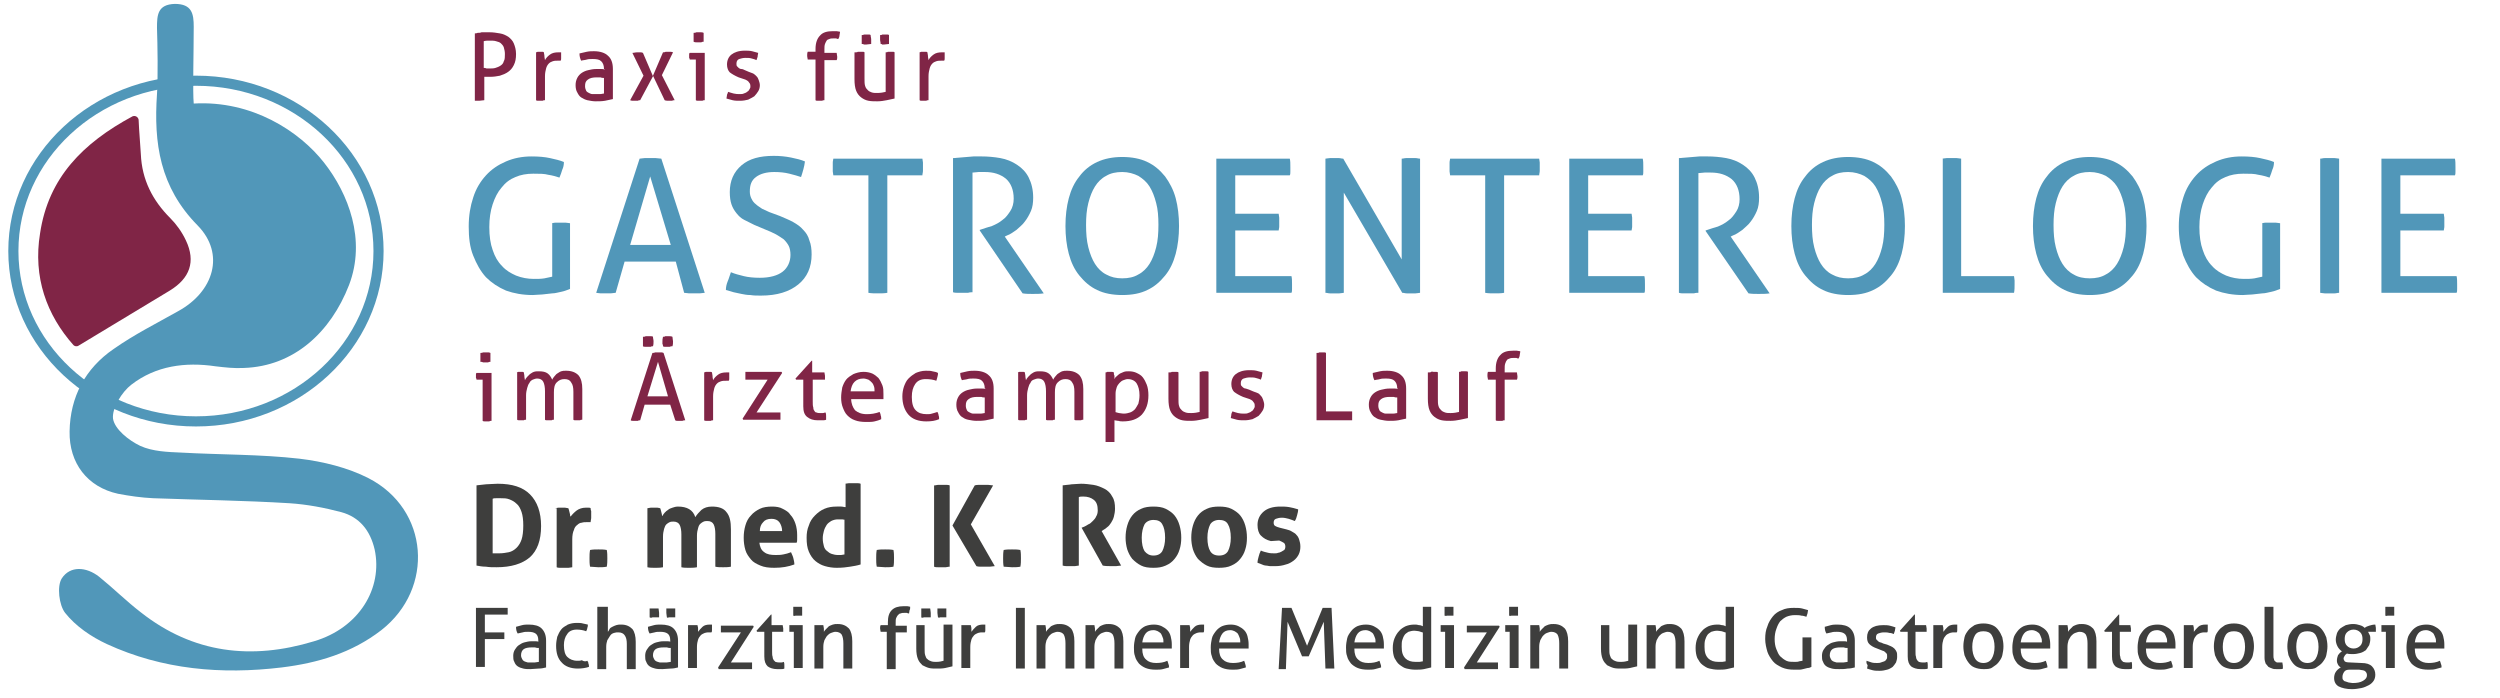 <?xml version="1.0" encoding="utf-8"?>
<!-- Generator: Adobe Illustrator 28.1.0, SVG Export Plug-In . SVG Version: 6.00 Build 0)  -->
<svg version="1.1" id="Ebene_1" xmlns="http://www.w3.org/2000/svg" xmlns:xlink="http://www.w3.org/1999/xlink" x="0px" y="0px"
	 viewBox="0 0 449.1 125.3" style="enable-background:new 0 0 449.1 125.3;" xml:space="preserve">
<style type="text/css">
	.st0{fill:#5197B9;}
	.st1{fill:#802546;}
	.st2{fill:none;stroke:#5197B9;stroke-width:1.82;stroke-miterlimit:10;}
	.st3{fill:#3E3E3D;}
</style>
<g>
	<path class="st0" d="M99,40.1c0.3,0,0.5-0.1,0.8-0.1c0.3,0,0.6,0,0.9,0c0.3,0,0.6,0,0.9,0c0.3,0,0.6,0.1,0.8,0.1v11.8
		c-0.5,0.2-1,0.4-1.5,0.5c-0.6,0.1-1.1,0.3-1.7,0.3c-0.6,0.1-1.2,0.1-1.8,0.2c-0.6,0-1.2,0.1-1.7,0.1c-1.8,0-3.4-0.3-4.8-0.8
		c-1.4-0.6-2.6-1.4-3.6-2.4c-1-1.1-1.7-2.4-2.3-3.9s-0.8-3.2-0.8-5.2s0.3-3.7,0.8-5.2c0.5-1.6,1.3-2.9,2.3-4c1-1.1,2.2-1.9,3.6-2.5
		c1.4-0.6,2.9-0.9,4.6-0.9c1.3,0,2.4,0.1,3.3,0.3c0.9,0.2,1.8,0.4,2.5,0.7c0,0.5-0.1,1-0.3,1.4c-0.1,0.4-0.3,0.9-0.5,1.4
		c-0.6-0.2-1.3-0.4-2-0.5c-0.7-0.2-1.6-0.2-2.7-0.2c-1.2,0-2.3,0.2-3.2,0.6c-1,0.4-1.8,1-2.5,1.9c-0.7,0.8-1.2,1.8-1.6,3
		c-0.4,1.2-0.6,2.6-0.6,4.1c0,1.6,0.2,3,0.6,4.1c0.4,1.2,0.9,2.1,1.7,2.9c0.7,0.8,1.6,1.3,2.5,1.7c1,0.4,2.1,0.6,3.2,0.6
		c0.7,0,1.3,0,1.9-0.1c0.5-0.1,1-0.2,1.4-0.3V40.1z"/>
	<path class="st0" d="M121.4,47h-9.2l-1.6,5.6c-0.3,0-0.6,0.1-0.9,0.1c-0.3,0-0.6,0-0.9,0c-0.3,0-0.6,0-0.9,0
		c-0.3,0-0.6-0.1-0.8-0.1l7.8-24.1c0.3,0,0.6-0.1,0.9-0.1c0.3,0,0.7,0,1,0c0.3,0,0.6,0,1,0c0.3,0,0.7,0.1,1,0.1l7.8,24.1
		c-0.3,0-0.6,0.1-0.9,0.1c-0.3,0-0.7,0-1,0c-0.3,0-0.6,0-0.9,0c-0.3,0-0.6-0.1-0.9-0.1L121.4,47z M113.2,44h7.3l-3.7-12.3L113.2,44z
		"/>
	<path class="st0" d="M131.3,48.9c0.7,0.3,1.5,0.5,2.3,0.7c0.8,0.2,1.8,0.3,2.9,0.3c1.8,0,3.2-0.4,4.1-1.1c0.9-0.7,1.4-1.8,1.4-3
		c0-0.6-0.1-1.2-0.3-1.6c-0.2-0.4-0.5-0.8-0.9-1.2c-0.4-0.3-0.9-0.6-1.4-0.9c-0.6-0.3-1.2-0.6-2-0.9l-1.9-0.8
		c-0.6-0.3-1.2-0.6-1.8-0.9s-1-0.7-1.4-1.2c-0.4-0.5-0.7-1-0.9-1.6c-0.2-0.6-0.3-1.3-0.3-2.2c0-2,0.7-3.6,2.1-4.8
		c1.4-1.2,3.3-1.7,5.8-1.7c1.1,0,2.1,0.1,3.1,0.3c1,0.2,1.8,0.4,2.5,0.7c-0.1,0.9-0.4,1.9-0.7,2.8c-0.6-0.2-1.3-0.4-2.1-0.6
		c-0.8-0.2-1.7-0.3-2.7-0.3c-1.4,0-2.5,0.3-3.3,0.9c-0.8,0.6-1.1,1.4-1.1,2.6c0,0.5,0.1,0.9,0.3,1.3c0.2,0.4,0.4,0.7,0.8,1
		c0.3,0.3,0.7,0.5,1.1,0.8c0.4,0.2,0.9,0.4,1.3,0.6l1.9,0.7c0.9,0.4,1.7,0.7,2.4,1.1c0.7,0.4,1.3,0.8,1.8,1.4
		c0.5,0.5,0.9,1.1,1.1,1.9c0.3,0.7,0.4,1.6,0.4,2.5c0,2.3-0.8,4.1-2.4,5.4c-1.6,1.3-3.8,2-6.7,2c-0.7,0-1.3,0-1.9-0.1
		c-0.6,0-1.1-0.1-1.6-0.2c-0.5-0.1-0.9-0.2-1.4-0.3c-0.4-0.1-0.9-0.3-1.4-0.4c0-0.5,0.1-1,0.3-1.5C131,49.9,131.1,49.4,131.3,48.9z"
		/>
	<path class="st0" d="M156,31.5h-6.3c0-0.2-0.1-0.5-0.1-0.7c0-0.3,0-0.5,0-0.8c0-0.2,0-0.5,0-0.8c0-0.3,0.1-0.5,0.1-0.7h16
		c0,0.2,0.1,0.5,0.1,0.7c0,0.2,0,0.5,0,0.7c0,0.2,0,0.5,0,0.8s-0.1,0.5-0.1,0.8h-6.3v21.1c-0.5,0.1-1.1,0.1-1.7,0.1
		c-0.6,0-1.2,0-1.7-0.1V31.5z"/>
	<path class="st0" d="M171.2,28.4c0.5,0,0.9-0.1,1.3-0.1c0.4,0,0.8-0.1,1.2-0.1c0.4,0,0.8-0.1,1.2-0.1c0.4,0,0.9,0,1.4,0
		c1.1,0,2.3,0.1,3.4,0.3c1.1,0.2,2.1,0.6,3,1.2c0.9,0.6,1.6,1.3,2.1,2.3c0.5,1,0.8,2.2,0.8,3.6c0,0.9-0.1,1.7-0.4,2.4
		c-0.3,0.7-0.7,1.4-1.1,1.9c-0.4,0.6-1,1-1.5,1.5c-0.6,0.4-1.1,0.8-1.7,1l-0.4,0.2l7,10.2c-0.6,0.1-1.3,0.1-2,0.1
		c-0.6,0-1.2,0-1.8-0.1L176,41.4v-0.1l0.3-0.1c0.6-0.2,1.2-0.4,1.9-0.6c0.7-0.3,1.3-0.6,1.9-1.1c0.6-0.4,1-1,1.4-1.6
		c0.4-0.6,0.6-1.4,0.6-2.2c0-1.6-0.5-2.8-1.4-3.6c-1-0.8-2.2-1.2-3.8-1.2c-0.4,0-0.7,0-1.1,0c-0.3,0-0.7,0.1-1.1,0.1v21.5
		c-0.2,0-0.5,0-0.8,0.1c-0.3,0-0.6,0-0.9,0c-0.3,0-0.6,0-0.9,0s-0.6,0-0.9-0.1V28.4z"/>
	<path class="st0" d="M201.6,53c-1.7,0-3.3-0.3-4.5-0.9c-1.3-0.6-2.3-1.5-3.2-2.6s-1.5-2.4-1.9-3.9c-0.4-1.5-0.6-3.2-0.6-5
		s0.2-3.5,0.6-5s1-2.8,1.9-3.9c0.8-1.1,1.9-2,3.2-2.6c1.3-0.6,2.8-0.9,4.5-0.9c1.7,0,3.3,0.3,4.5,0.9c1.3,0.6,2.3,1.5,3.2,2.6
		c0.8,1.1,1.5,2.4,1.9,3.9c0.4,1.5,0.6,3.2,0.6,5s-0.2,3.5-0.6,5c-0.4,1.5-1,2.8-1.9,3.9s-1.9,2-3.2,2.6
		C204.9,52.7,203.4,53,201.6,53z M201.6,50c1.1,0,2.1-0.2,2.9-0.7c0.8-0.4,1.5-1.1,2-1.9c0.5-0.8,0.9-1.8,1.2-3
		c0.3-1.2,0.4-2.5,0.4-4c0-1.5-0.1-2.8-0.4-3.9c-0.3-1.2-0.7-2.2-1.2-3c-0.5-0.8-1.2-1.4-2-1.9c-0.8-0.4-1.8-0.7-2.9-0.7
		c-1.1,0-2.1,0.2-2.9,0.7c-0.8,0.4-1.5,1.1-2,1.9c-0.5,0.8-0.9,1.8-1.2,3c-0.3,1.2-0.4,2.5-0.4,3.9c0,1.5,0.1,2.8,0.4,4
		c0.3,1.2,0.7,2.2,1.2,3c0.5,0.8,1.2,1.5,2,1.9C199.6,49.8,200.5,50,201.6,50z"/>
	<path class="st0" d="M218.5,28.5h13.2c0.1,0.4,0.1,0.9,0.1,1.5c0,0.2,0,0.5,0,0.8c0,0.3,0,0.5-0.1,0.7h-9.8v6.9h7.8
		c0,0.2,0.1,0.5,0.1,0.7c0,0.3,0,0.5,0,0.8c0,0.2,0,0.5,0,0.8s-0.1,0.5-0.1,0.7h-7.8v8.2H232c0.1,0.4,0.1,0.9,0.1,1.5
		c0,0.2,0,0.5,0,0.8c0,0.3,0,0.5-0.1,0.7h-13.5V28.5z"/>
	<path class="st0" d="M238.1,28.5c0.2,0,0.5-0.1,0.8-0.1c0.3,0,0.5,0,0.8,0s0.5,0,0.8,0c0.3,0,0.5,0.1,0.8,0.1l10.5,18.1V28.5
		c0.3,0,0.5-0.1,0.8-0.1c0.3,0,0.6,0,0.9,0c0.2,0,0.5,0,0.8,0c0.3,0,0.5,0.1,0.8,0.1v24.1c-0.2,0-0.5,0.1-0.8,0.1s-0.5,0-0.8,0
		s-0.5,0-0.8,0c-0.3,0-0.5-0.1-0.8-0.1l-10.5-18v18c-0.2,0-0.5,0.1-0.8,0.1s-0.6,0-0.8,0c-0.3,0-0.6,0-0.9,0c-0.3,0-0.5-0.1-0.8-0.1
		V28.5z"/>
	<path class="st0" d="M266.8,31.5h-6.3c0-0.2-0.1-0.5-0.1-0.7c0-0.3,0-0.5,0-0.8c0-0.2,0-0.5,0-0.8c0-0.3,0.1-0.5,0.1-0.7h16
		c0,0.2,0.1,0.5,0.1,0.7c0,0.2,0,0.5,0,0.7c0,0.2,0,0.5,0,0.8c0,0.3-0.1,0.5-0.1,0.8h-6.3v21.1c-0.5,0.1-1.1,0.1-1.7,0.1
		c-0.6,0-1.2,0-1.7-0.1V31.5z"/>
	<path class="st0" d="M281.9,28.5h13.2c0.1,0.4,0.1,0.9,0.1,1.5c0,0.2,0,0.5,0,0.8c0,0.3,0,0.5-0.1,0.7h-9.8v6.9h7.8
		c0,0.2,0.1,0.5,0.1,0.7c0,0.3,0,0.5,0,0.8c0,0.2,0,0.5,0,0.8s-0.1,0.5-0.1,0.7h-7.8v8.2h10.1c0.1,0.4,0.1,0.9,0.1,1.5
		c0,0.2,0,0.5,0,0.8c0,0.3,0,0.5-0.1,0.7h-13.5V28.5z"/>
	<path class="st0" d="M301.6,28.4c0.5,0,0.9-0.1,1.3-0.1c0.4,0,0.8-0.1,1.2-0.1c0.4,0,0.8-0.1,1.2-0.1c0.4,0,0.9,0,1.4,0
		c1.1,0,2.3,0.1,3.4,0.3c1.1,0.2,2.1,0.6,3,1.2c0.9,0.6,1.6,1.3,2.1,2.3c0.5,1,0.8,2.2,0.8,3.6c0,0.9-0.1,1.7-0.4,2.4
		c-0.3,0.7-0.7,1.4-1.1,1.9c-0.4,0.6-1,1-1.5,1.5c-0.6,0.4-1.1,0.8-1.7,1l-0.4,0.2l7,10.2c-0.6,0.1-1.3,0.1-2,0.1
		c-0.6,0-1.2,0-1.8-0.1l-7.7-11.2v-0.1l0.3-0.1c0.6-0.2,1.2-0.4,1.9-0.6c0.7-0.3,1.3-0.6,1.9-1.1c0.6-0.4,1-1,1.4-1.6
		c0.4-0.6,0.6-1.4,0.6-2.2c0-1.6-0.5-2.8-1.4-3.6c-1-0.8-2.2-1.2-3.8-1.2c-0.4,0-0.7,0-1.1,0c-0.3,0-0.7,0.1-1.1,0.1v21.5
		c-0.2,0-0.5,0-0.8,0.1c-0.3,0-0.6,0-0.9,0c-0.3,0-0.6,0-0.9,0c-0.3,0-0.6,0-0.9-0.1V28.4z"/>
	<path class="st0" d="M332,53c-1.7,0-3.3-0.3-4.5-0.9c-1.3-0.6-2.3-1.5-3.2-2.6s-1.5-2.4-1.9-3.9c-0.4-1.5-0.6-3.2-0.6-5
		s0.2-3.5,0.6-5s1-2.8,1.9-3.9c0.8-1.1,1.9-2,3.2-2.6c1.3-0.6,2.8-0.9,4.5-0.9c1.7,0,3.3,0.3,4.5,0.9c1.3,0.6,2.3,1.5,3.2,2.6
		c0.8,1.1,1.5,2.4,1.9,3.9s0.6,3.2,0.6,5s-0.2,3.5-0.6,5c-0.4,1.5-1,2.8-1.9,3.9s-1.9,2-3.2,2.6C335.3,52.7,333.8,53,332,53z
		 M332,50c1.1,0,2.1-0.2,2.9-0.7c0.8-0.4,1.5-1.1,2-1.9c0.5-0.8,0.9-1.8,1.2-3c0.3-1.2,0.4-2.5,0.4-4c0-1.5-0.1-2.8-0.4-3.9
		c-0.3-1.2-0.7-2.2-1.2-3c-0.5-0.8-1.2-1.4-2-1.9c-0.8-0.4-1.8-0.7-2.9-0.7c-1.1,0-2.1,0.2-2.9,0.7c-0.8,0.4-1.5,1.1-2,1.9
		c-0.5,0.8-0.9,1.8-1.2,3c-0.3,1.2-0.4,2.5-0.4,3.9c0,1.5,0.1,2.8,0.4,4c0.3,1.2,0.7,2.2,1.2,3c0.5,0.8,1.2,1.5,2,1.9
		C330,49.8,330.9,50,332,50z"/>
	<path class="st0" d="M348.9,28.5c0.2,0,0.5-0.1,0.8-0.1c0.3,0,0.6,0,0.9,0c0.3,0,0.6,0,0.9,0c0.3,0,0.6,0.1,0.8,0.1v21.1h9.5
		c0,0.2,0.1,0.5,0.1,0.8c0,0.3,0,0.5,0,0.7c0,0.5,0,1-0.1,1.5h-12.8V28.5z"/>
	<path class="st0" d="M375.4,53c-1.7,0-3.3-0.3-4.5-0.9c-1.3-0.6-2.3-1.5-3.2-2.6s-1.5-2.4-1.9-3.9c-0.4-1.5-0.6-3.2-0.6-5
		s0.2-3.5,0.6-5s1-2.8,1.9-3.9c0.8-1.1,1.9-2,3.2-2.6c1.3-0.6,2.8-0.9,4.5-0.9c1.7,0,3.3,0.3,4.5,0.9c1.3,0.6,2.3,1.5,3.2,2.6
		c0.8,1.1,1.5,2.4,1.9,3.9s0.6,3.2,0.6,5s-0.2,3.5-0.6,5c-0.4,1.5-1,2.8-1.9,3.9s-1.9,2-3.2,2.6C378.7,52.7,377.2,53,375.4,53z
		 M375.4,50c1.1,0,2.1-0.2,2.9-0.7c0.8-0.4,1.5-1.1,2-1.9c0.5-0.8,0.9-1.8,1.2-3c0.3-1.2,0.4-2.5,0.4-4c0-1.5-0.1-2.8-0.4-3.9
		c-0.3-1.2-0.7-2.2-1.2-3c-0.5-0.8-1.2-1.4-2-1.9c-0.8-0.4-1.8-0.7-2.9-0.7c-1.1,0-2.1,0.2-2.9,0.7c-0.8,0.4-1.5,1.1-2,1.9
		c-0.5,0.8-0.9,1.8-1.2,3c-0.3,1.2-0.4,2.5-0.4,3.9c0,1.5,0.1,2.8,0.4,4c0.3,1.2,0.7,2.2,1.2,3c0.5,0.8,1.2,1.5,2,1.9
		C373.3,49.8,374.3,50,375.4,50z"/>
	<path class="st0" d="M406.2,40.1c0.3,0,0.5-0.1,0.8-0.1c0.3,0,0.6,0,0.9,0c0.3,0,0.6,0,0.9,0c0.3,0,0.6,0.1,0.8,0.1v11.8
		c-0.5,0.2-1,0.4-1.5,0.5c-0.6,0.1-1.1,0.3-1.7,0.3c-0.6,0.1-1.2,0.1-1.8,0.2c-0.6,0-1.2,0.1-1.7,0.1c-1.8,0-3.4-0.3-4.8-0.8
		c-1.4-0.6-2.6-1.4-3.6-2.4c-1-1.1-1.7-2.4-2.3-3.9c-0.5-1.5-0.8-3.2-0.8-5.2s0.3-3.7,0.8-5.2c0.5-1.6,1.3-2.9,2.3-4
		c1-1.1,2.2-1.9,3.6-2.5c1.4-0.6,2.9-0.9,4.6-0.9c1.3,0,2.4,0.1,3.3,0.3c0.9,0.2,1.8,0.4,2.5,0.7c0,0.5-0.1,1-0.3,1.4
		c-0.1,0.4-0.3,0.9-0.5,1.4c-0.6-0.2-1.3-0.4-2-0.5c-0.7-0.2-1.6-0.2-2.7-0.2c-1.2,0-2.3,0.2-3.2,0.6c-1,0.4-1.8,1-2.5,1.9
		c-0.7,0.8-1.2,1.8-1.6,3c-0.4,1.2-0.6,2.6-0.6,4.1c0,1.6,0.2,3,0.6,4.1c0.4,1.2,0.9,2.1,1.7,2.9c0.7,0.8,1.6,1.3,2.5,1.7
		c1,0.4,2.1,0.6,3.2,0.6c0.7,0,1.3,0,1.9-0.1c0.5-0.1,1-0.2,1.4-0.3V40.1z"/>
	<path class="st0" d="M416.8,28.5c0.3,0,0.5-0.1,0.8-0.1c0.3,0,0.6,0,0.9,0c0.3,0,0.6,0,0.9,0c0.3,0,0.6,0.1,0.8,0.1v24.1
		c-0.3,0-0.5,0.1-0.8,0.1c-0.3,0-0.6,0-0.9,0c-0.3,0-0.6,0-0.9,0c-0.3,0-0.6-0.1-0.8-0.1V28.5z"/>
	<path class="st0" d="M427.8,28.5H441c0.1,0.4,0.1,0.9,0.1,1.5c0,0.2,0,0.5,0,0.8c0,0.3,0,0.5-0.1,0.7h-9.8v6.9h7.8
		c0,0.2,0.1,0.5,0.1,0.7c0,0.3,0,0.5,0,0.8c0,0.2,0,0.5,0,0.8s-0.1,0.5-0.1,0.7h-7.8v8.2h10.1c0.1,0.4,0.1,0.9,0.1,1.5
		c0,0.2,0,0.5,0,0.8c0,0.3,0,0.5-0.1,0.7h-13.5V28.5z"/>
</g>
<g>
	<path class="st1" d="M86.7,68.2h-1.1c0-0.1,0-0.2-0.1-0.3c0-0.1,0-0.2,0-0.3s0-0.2,0-0.3c0-0.1,0-0.2,0.1-0.3h2.7v8.6
		c-0.1,0-0.3,0-0.4,0.1c-0.1,0-0.3,0-0.4,0c-0.1,0-0.2,0-0.4,0c-0.1,0-0.3,0-0.4-0.1V68.2z M86.3,65c0-0.1,0-0.3,0-0.4s0-0.3,0-0.4
		c0-0.1,0-0.3,0-0.4c0-0.2,0-0.3,0-0.4c0.1,0,0.3,0,0.5-0.1c0.2,0,0.3,0,0.4,0s0.3,0,0.4,0c0.2,0,0.3,0,0.5,0.1c0,0.1,0,0.3,0,0.4
		c0,0.2,0,0.3,0,0.4c0,0.1,0,0.3,0,0.4s0,0.3,0,0.4c-0.1,0-0.3,0-0.4,0.1c-0.2,0-0.3,0-0.4,0c-0.1,0-0.3,0-0.5,0
		C86.6,65,86.5,65,86.3,65z"/>
	<path class="st1" d="M92.7,66.9c0.1,0,0.2,0,0.4-0.1c0.1,0,0.2,0,0.4,0s0.2,0,0.3,0c0.1,0,0.2,0,0.3,0.1c0,0.2,0.1,0.4,0.1,0.7
		c0,0.3,0.1,0.5,0.1,0.7c0.1-0.2,0.2-0.4,0.4-0.6c0.2-0.2,0.3-0.3,0.5-0.5c0.2-0.1,0.4-0.3,0.7-0.4c0.3-0.1,0.6-0.1,0.9-0.1
		c0.7,0,1.2,0.1,1.6,0.4c0.4,0.3,0.6,0.7,0.8,1.1c0.1-0.2,0.2-0.4,0.4-0.6c0.2-0.2,0.3-0.4,0.5-0.5c0.2-0.1,0.4-0.3,0.7-0.4
		c0.3-0.1,0.5-0.1,0.9-0.1c1,0,1.7,0.3,2.2,0.8c0.5,0.6,0.7,1.4,0.7,2.5v5.5c-0.1,0-0.3,0-0.4,0.1c-0.2,0-0.3,0-0.4,0
		c-0.1,0-0.3,0-0.4,0c-0.2,0-0.3,0-0.4-0.1v-5c0-0.8-0.1-1.3-0.4-1.7c-0.2-0.4-0.6-0.6-1.2-0.6c-0.6,0-1,0.2-1.4,0.6
		c-0.4,0.4-0.5,1-0.5,1.8v4.9c-0.1,0-0.3,0-0.4,0.1c-0.2,0-0.3,0-0.4,0c-0.1,0-0.3,0-0.4,0c-0.2,0-0.3,0-0.4-0.1v-5.1
		c0-0.7-0.1-1.3-0.3-1.7c-0.2-0.4-0.6-0.6-1.1-0.6c-0.3,0-0.5,0.1-0.8,0.2c-0.2,0.1-0.5,0.3-0.6,0.6c-0.2,0.2-0.3,0.6-0.4,0.9
		c-0.1,0.4-0.2,0.8-0.2,1.3v4.4c-0.1,0-0.3,0-0.4,0.1c-0.2,0-0.3,0-0.4,0c-0.1,0-0.3,0-0.4,0s-0.3,0-0.4-0.1V66.9z"/>
	<path class="st1" d="M120.4,72.7h-4.6l-0.8,2.8c-0.1,0-0.3,0-0.4,0.1c-0.1,0-0.3,0-0.4,0c-0.2,0-0.3,0-0.5,0c-0.1,0-0.3,0-0.4-0.1
		l3.9-12.1c0.1,0,0.3,0,0.5-0.1c0.2,0,0.3,0,0.5,0c0.2,0,0.3,0,0.5,0c0.2,0,0.3,0,0.5,0.1l3.9,12.1c-0.1,0-0.3,0-0.5,0.1
		c-0.2,0-0.3,0-0.5,0c-0.1,0-0.3,0-0.4,0s-0.3,0-0.4-0.1L120.4,72.7z M115.5,62.2c0-0.3,0-0.6,0-0.8c0-0.3,0-0.6,0-0.9
		c0.2,0,0.3,0,0.5-0.1c0.1,0,0.3,0,0.4,0c0.1,0,0.3,0,0.5,0c0.2,0,0.3,0,0.4,0.1c0,0.3,0.1,0.5,0.1,0.8c0,0.3,0,0.6-0.1,0.9
		c-0.1,0-0.3,0-0.4,0.1c-0.1,0-0.3,0-0.4,0c-0.1,0-0.3,0-0.4,0C115.8,62.3,115.6,62.3,115.5,62.2z M116.3,71.2h3.7l-1.8-6.2
		L116.3,71.2z M119.1,62.2c0-0.1,0-0.3-0.1-0.4c0-0.1,0-0.3,0-0.4c0-0.3,0-0.5,0.1-0.9c0.1,0,0.3,0,0.4-0.1c0.2,0,0.3,0,0.4,0
		c0.1,0,0.3,0,0.4,0c0.1,0,0.3,0,0.5,0.1c0,0.3,0.1,0.6,0.1,0.8c0,0.3,0,0.6-0.1,0.9c-0.2,0-0.3,0-0.5,0.1c-0.1,0-0.3,0-0.4,0
		c-0.1,0-0.3,0-0.4,0C119.4,62.3,119.2,62.3,119.1,62.2z"/>
	<path class="st1" d="M126.4,66.9c0.1,0,0.2,0,0.4-0.1c0.1,0,0.2,0,0.4,0s0.2,0,0.4,0c0.1,0,0.2,0,0.3,0.1c0,0.2,0.1,0.4,0.1,0.7
		c0,0.3,0.1,0.5,0.1,0.7c0.2-0.4,0.5-0.7,0.9-1c0.4-0.3,0.9-0.4,1.5-0.4c0.1,0,0.2,0,0.3,0c0.1,0,0.2,0,0.2,0c0,0.1,0,0.2,0,0.3
		c0,0.1,0,0.2,0,0.4c0,0.1,0,0.3,0,0.4c0,0.1,0,0.3-0.1,0.4c-0.1,0-0.2,0-0.3,0c-0.1,0-0.2,0-0.2,0c-0.3,0-0.6,0-0.9,0.1
		c-0.3,0.1-0.5,0.2-0.7,0.4c-0.2,0.2-0.4,0.5-0.5,0.9c-0.1,0.4-0.2,0.8-0.2,1.4v4.3c-0.1,0-0.3,0-0.4,0.1c-0.2,0-0.3,0-0.4,0
		s-0.3,0-0.4,0c-0.2,0-0.3,0-0.4-0.1V66.9z"/>
	<path class="st1" d="M133.4,75.2l4.5-7h-4c0-0.2,0-0.4,0-0.7c0-0.2,0-0.5,0-0.7h6.5l0.1,0.2l-4.6,7.1h4.3c0,0.2,0,0.5,0,0.7
		c0,0.2,0,0.4,0,0.6h-6.7L133.4,75.2z"/>
	<path class="st1" d="M144.3,68.2H143l-0.1-0.2l2.9-3.2h0.1v2.1h2.2c0,0.2,0.1,0.4,0.1,0.6c0,0.1,0,0.2,0,0.4c0,0.1,0,0.2,0,0.3
		h-2.2v3.9c0,0.5,0,0.8,0.1,1.1c0,0.3,0.1,0.5,0.2,0.6c0.1,0.2,0.2,0.3,0.4,0.3c0.2,0.1,0.4,0.1,0.6,0.1c0.2,0,0.4,0,0.5,0
		c0.2,0,0.3-0.1,0.5-0.1c0.1,0.2,0.1,0.5,0.1,0.7c0,0.2,0,0.4,0,0.6c-0.2,0.1-0.5,0.1-0.7,0.1c-0.2,0-0.5,0-0.8,0
		c-0.8,0-1.4-0.2-1.9-0.6c-0.5-0.4-0.7-1-0.7-1.9V68.2z"/>
	<path class="st1" d="M152.9,71.6c0,0.9,0.3,1.6,0.7,2.1c0.5,0.4,1.1,0.7,2.1,0.7c0.8,0,1.5-0.1,2.3-0.4c0.1,0.2,0.2,0.4,0.2,0.6
		c0.1,0.2,0.1,0.5,0.1,0.7c-0.4,0.2-0.8,0.3-1.2,0.4c-0.4,0.1-0.9,0.1-1.5,0.1c-0.8,0-1.5-0.1-2-0.3c-0.6-0.2-1-0.5-1.4-0.9
		c-0.4-0.4-0.6-0.9-0.8-1.4c-0.2-0.5-0.3-1.1-0.3-1.8c0-0.6,0.1-1.2,0.2-1.8c0.2-0.6,0.4-1,0.7-1.4c0.3-0.4,0.8-0.7,1.3-1
		c0.5-0.2,1.1-0.4,1.8-0.4c0.6,0,1.1,0.1,1.6,0.3c0.4,0.2,0.8,0.5,1.1,0.8c0.3,0.4,0.5,0.8,0.7,1.3c0.2,0.5,0.2,1,0.2,1.6
		c0,0.2,0,0.3,0,0.5c0,0.2,0,0.3,0,0.4H152.9z M157.1,70.3c0-0.3,0-0.6-0.1-0.9c-0.1-0.3-0.2-0.5-0.4-0.7c-0.2-0.2-0.4-0.4-0.6-0.5
		c-0.3-0.1-0.6-0.2-0.9-0.2c-0.7,0-1.2,0.2-1.6,0.6c-0.4,0.4-0.6,1-0.7,1.7H157.1z"/>
	<path class="st1" d="M168.4,74c0.1,0.2,0.2,0.4,0.2,0.6c0.1,0.2,0.1,0.5,0.1,0.7c-0.7,0.3-1.4,0.4-2.3,0.4c-1.4,0-2.5-0.4-3.2-1.2
		c-0.7-0.8-1.1-1.9-1.1-3.3c0-0.6,0.1-1.2,0.3-1.8c0.2-0.5,0.4-1,0.8-1.4c0.4-0.4,0.8-0.7,1.3-1c0.5-0.2,1.1-0.4,1.8-0.4
		c0.5,0,0.9,0,1.2,0.1c0.4,0.1,0.7,0.1,1,0.3c0,0.2,0,0.4-0.1,0.7c-0.1,0.3-0.1,0.5-0.2,0.7c-0.5-0.2-1.2-0.3-1.9-0.3
		c-0.9,0-1.5,0.3-1.9,0.9c-0.4,0.6-0.6,1.3-0.6,2.3c0,1.1,0.2,1.9,0.7,2.4c0.5,0.5,1.1,0.7,2,0.7c0.3,0,0.6,0,0.9-0.1
		C167.8,74.2,168.1,74.1,168.4,74z"/>
	<path class="st1" d="M176.9,69.8c0-0.7-0.2-1.1-0.5-1.4c-0.3-0.3-0.8-0.4-1.5-0.4c-0.4,0-0.8,0-1.1,0.1c-0.3,0.1-0.7,0.1-1,0.2
		c-0.2-0.4-0.3-0.8-0.3-1.3c0.4-0.1,0.8-0.2,1.3-0.3c0.5-0.1,0.9-0.1,1.3-0.1c1.1,0,2,0.3,2.5,0.8c0.6,0.5,0.9,1.3,0.9,2.4v5.4
		c-0.4,0.1-0.9,0.2-1.4,0.3c-0.6,0.1-1.1,0.1-1.7,0.1c-0.5,0-1-0.1-1.5-0.2s-0.8-0.3-1.1-0.5c-0.3-0.2-0.5-0.5-0.7-0.9
		c-0.2-0.3-0.3-0.8-0.3-1.3c0-0.5,0.1-0.9,0.3-1.3c0.2-0.4,0.5-0.7,0.8-0.9c0.3-0.2,0.7-0.4,1.2-0.5c0.4-0.1,0.9-0.2,1.4-0.2
		c0.4,0,0.7,0,0.9,0c0.2,0,0.4,0,0.6,0.1V69.8z M176.9,71.4c-0.2,0-0.4,0-0.6-0.1c-0.3,0-0.5,0-0.7,0c-0.7,0-1.2,0.1-1.6,0.4
		c-0.4,0.3-0.5,0.6-0.5,1.2c0,0.3,0.1,0.6,0.2,0.8c0.1,0.2,0.3,0.3,0.5,0.4c0.2,0.1,0.4,0.2,0.6,0.2c0.2,0,0.4,0,0.6,0
		c0.3,0,0.5,0,0.8,0c0.3,0,0.5-0.1,0.7-0.1V71.4z"/>
	<path class="st1" d="M182.7,66.9c0.1,0,0.2,0,0.4-0.1c0.1,0,0.2,0,0.4,0s0.2,0,0.3,0c0.1,0,0.2,0,0.3,0.1c0,0.2,0.1,0.4,0.1,0.7
		c0,0.3,0.1,0.5,0.1,0.7c0.1-0.2,0.2-0.4,0.4-0.6c0.2-0.2,0.3-0.3,0.5-0.5c0.2-0.1,0.4-0.3,0.7-0.4c0.3-0.1,0.6-0.1,0.9-0.1
		c0.7,0,1.2,0.1,1.6,0.4c0.4,0.3,0.6,0.7,0.8,1.1c0.1-0.2,0.2-0.4,0.4-0.6c0.2-0.2,0.3-0.4,0.5-0.5c0.2-0.1,0.4-0.3,0.7-0.4
		c0.3-0.1,0.5-0.1,0.9-0.1c1,0,1.7,0.3,2.2,0.8c0.5,0.6,0.7,1.4,0.7,2.5v5.5c-0.1,0-0.3,0-0.4,0.1c-0.2,0-0.3,0-0.4,0
		c-0.1,0-0.3,0-0.4,0c-0.2,0-0.3,0-0.4-0.1v-5c0-0.8-0.1-1.3-0.4-1.7c-0.2-0.4-0.6-0.6-1.2-0.6c-0.6,0-1,0.2-1.4,0.6
		c-0.4,0.4-0.5,1-0.5,1.8v4.9c-0.1,0-0.3,0-0.4,0.1c-0.2,0-0.3,0-0.4,0c-0.1,0-0.3,0-0.4,0c-0.2,0-0.3,0-0.4-0.1v-5.1
		c0-0.7-0.1-1.3-0.3-1.7c-0.2-0.4-0.6-0.6-1.1-0.6c-0.3,0-0.5,0.1-0.8,0.2s-0.5,0.3-0.6,0.6c-0.2,0.2-0.3,0.6-0.4,0.9
		c-0.1,0.4-0.2,0.8-0.2,1.3v4.4c-0.1,0-0.3,0-0.4,0.1c-0.2,0-0.3,0-0.4,0s-0.3,0-0.4,0c-0.2,0-0.3,0-0.4-0.1V66.9z"/>
	<path class="st1" d="M198.6,66.9c0.1,0,0.2,0,0.3-0.1c0.1,0,0.2,0,0.4,0c0.1,0,0.2,0,0.4,0c0.1,0,0.2,0,0.4,0.1c0,0,0,0.1,0,0.2
		c0,0.1,0,0.2,0.1,0.4c0,0.1,0,0.3,0,0.4c0,0.1,0,0.2,0,0.2c0.1-0.2,0.2-0.4,0.4-0.5c0.2-0.2,0.3-0.3,0.6-0.5
		c0.2-0.1,0.5-0.2,0.7-0.3c0.3-0.1,0.6-0.1,0.9-0.1c0.5,0,1,0.1,1.4,0.3c0.4,0.2,0.8,0.4,1.1,0.8c0.3,0.4,0.5,0.8,0.7,1.3
		c0.2,0.5,0.3,1.2,0.3,1.9c0,1.5-0.4,2.6-1.2,3.5c-0.8,0.8-1.9,1.2-3.4,1.2c-0.2,0-0.5,0-0.8-0.1c-0.3,0-0.5-0.1-0.7-0.1v3.9
		c-0.1,0-0.3,0-0.4,0c-0.1,0-0.3,0-0.4,0s-0.3,0-0.4,0c-0.1,0-0.3,0-0.4,0V66.9z M200.3,74c0.2,0.1,0.4,0.1,0.7,0.2
		c0.2,0,0.5,0.1,0.9,0.1c0.4,0,0.8-0.1,1.1-0.2c0.3-0.1,0.6-0.3,0.9-0.6c0.2-0.3,0.4-0.6,0.6-1c0.1-0.4,0.2-0.9,0.2-1.5
		c0-0.9-0.2-1.6-0.5-2.1c-0.3-0.5-0.9-0.8-1.6-0.8c-0.3,0-0.5,0.1-0.8,0.2c-0.3,0.1-0.5,0.3-0.7,0.5c-0.2,0.2-0.4,0.5-0.5,0.8
		s-0.2,0.7-0.2,1.1V74z"/>
	<path class="st1" d="M210.1,66.9c0.1,0,0.3,0,0.4-0.1c0.2,0,0.3,0,0.4,0c0.1,0,0.3,0,0.4,0c0.2,0,0.3,0,0.4,0.1v4.7
		c0,0.5,0,1,0.1,1.3c0.1,0.4,0.3,0.6,0.5,0.8c0.2,0.2,0.4,0.3,0.7,0.4c0.3,0.1,0.6,0.1,1,0.1c0.6,0,1.1-0.1,1.5-0.2v-7.2
		c0.1,0,0.3,0,0.4-0.1c0.2,0,0.3,0,0.4,0s0.3,0,0.4,0c0.2,0,0.3,0,0.4,0.1v8.3c-0.4,0.1-0.9,0.2-1.4,0.3s-1.1,0.2-1.7,0.2
		c-0.5,0-1.1,0-1.6-0.1c-0.5-0.1-0.9-0.3-1.3-0.6c-0.4-0.3-0.7-0.7-0.9-1.2c-0.2-0.5-0.3-1.2-0.3-2.1V66.9z"/>
	<path class="st1" d="M221.4,73.9c0.3,0.1,0.6,0.2,1,0.3c0.4,0.1,0.7,0.1,1.1,0.1c0.3,0,0.5,0,0.7-0.1c0.2-0.1,0.4-0.1,0.6-0.3
		c0.2-0.1,0.3-0.2,0.4-0.4s0.2-0.3,0.2-0.5c0-0.2,0-0.4-0.1-0.6c-0.1-0.1-0.2-0.3-0.3-0.4c-0.1-0.1-0.3-0.2-0.5-0.3
		c-0.2-0.1-0.4-0.1-0.6-0.2l-0.6-0.2c-0.7-0.3-1.2-0.6-1.6-0.9c-0.3-0.3-0.5-0.8-0.5-1.4c0-0.8,0.3-1.4,0.8-1.8
		c0.5-0.4,1.3-0.7,2.4-0.7c0.4,0,0.9,0,1.3,0.1c0.4,0.1,0.8,0.2,1.1,0.3c0,0.2-0.1,0.4-0.1,0.7c-0.1,0.2-0.1,0.4-0.2,0.6
		c-0.2-0.1-0.5-0.2-0.9-0.3c-0.3-0.1-0.7-0.1-1.1-0.1c-0.4,0-0.8,0.1-1.1,0.2c-0.3,0.1-0.5,0.4-0.5,0.8c0,0.2,0,0.4,0.1,0.5
		c0.1,0.1,0.2,0.2,0.3,0.3c0.1,0.1,0.3,0.2,0.5,0.2c0.2,0.1,0.4,0.1,0.6,0.2l0.7,0.3c0.3,0.1,0.5,0.2,0.8,0.3s0.4,0.3,0.6,0.5
		c0.2,0.2,0.3,0.4,0.4,0.7c0.1,0.3,0.2,0.6,0.2,0.9c0,0.4-0.1,0.8-0.3,1.1c-0.2,0.3-0.4,0.6-0.7,0.9c-0.3,0.2-0.7,0.4-1.1,0.6
		c-0.4,0.1-0.9,0.2-1.4,0.2c-0.5,0-1,0-1.4-0.1c-0.4-0.1-0.8-0.2-1.1-0.3c0-0.2,0.1-0.4,0.1-0.7C221.2,74.3,221.3,74.1,221.4,73.9z"
		/>
	<path class="st1" d="M236.6,63.4c0.1,0,0.3,0,0.4-0.1c0.1,0,0.3,0,0.4,0c0.1,0,0.3,0,0.4,0c0.1,0,0.3,0,0.4,0.1v10.5h4.7
		c0,0.1,0,0.3,0,0.4c0,0.1,0,0.3,0,0.4c0,0.3,0,0.5,0,0.8h-6.4V63.4z"/>
	<path class="st1" d="M251,69.8c0-0.7-0.2-1.1-0.5-1.4c-0.3-0.3-0.8-0.4-1.5-0.4c-0.4,0-0.8,0-1.1,0.1s-0.7,0.1-1,0.2
		c-0.2-0.4-0.3-0.8-0.3-1.3c0.4-0.1,0.8-0.2,1.3-0.3c0.5-0.1,0.9-0.1,1.3-0.1c1.1,0,2,0.3,2.5,0.8c0.6,0.5,0.9,1.3,0.9,2.4v5.4
		c-0.4,0.1-0.9,0.2-1.4,0.3c-0.6,0.1-1.1,0.1-1.7,0.1c-0.5,0-1-0.1-1.5-0.2s-0.8-0.3-1.1-0.5c-0.3-0.2-0.5-0.5-0.7-0.9
		c-0.2-0.3-0.3-0.8-0.3-1.3c0-0.5,0.1-0.9,0.3-1.3c0.2-0.4,0.5-0.7,0.8-0.9c0.3-0.2,0.7-0.4,1.2-0.5c0.4-0.1,0.9-0.2,1.4-0.2
		c0.4,0,0.7,0,0.9,0c0.2,0,0.4,0,0.6,0.1V69.8z M251,71.4c-0.2,0-0.4,0-0.6-0.1c-0.3,0-0.5,0-0.7,0c-0.7,0-1.2,0.1-1.6,0.4
		c-0.4,0.3-0.5,0.6-0.5,1.2c0,0.3,0.1,0.6,0.2,0.8c0.1,0.2,0.3,0.3,0.5,0.4c0.2,0.1,0.4,0.2,0.6,0.2c0.2,0,0.4,0,0.6,0
		c0.3,0,0.5,0,0.8,0c0.3,0,0.5-0.1,0.7-0.1V71.4z"/>
	<path class="st1" d="M256.7,66.9c0.1,0,0.3,0,0.4-0.1s0.3,0,0.4,0c0.1,0,0.3,0,0.4,0c0.2,0,0.3,0,0.4,0.1v4.7c0,0.5,0,1,0.1,1.3
		c0.1,0.4,0.3,0.6,0.5,0.8c0.2,0.2,0.4,0.3,0.7,0.4c0.3,0.1,0.6,0.1,1,0.1c0.6,0,1.1-0.1,1.5-0.2v-7.2c0.1,0,0.3,0,0.4-0.1
		c0.2,0,0.3,0,0.4,0c0.1,0,0.3,0,0.4,0c0.2,0,0.3,0,0.4,0.1v8.3c-0.4,0.1-0.9,0.2-1.4,0.3s-1.1,0.2-1.7,0.2c-0.5,0-1.1,0-1.6-0.1
		c-0.5-0.1-0.9-0.3-1.3-0.6c-0.4-0.3-0.7-0.7-0.9-1.2c-0.2-0.5-0.3-1.2-0.3-2.1V66.9z"/>
	<path class="st1" d="M268.7,68.2h-1.4c0-0.2-0.1-0.4-0.1-0.7c0-0.2,0-0.5,0.1-0.7h1.4v-0.6c0-1.1,0.3-1.9,0.8-2.4
		c0.5-0.6,1.3-0.8,2.3-0.8c0.3,0,0.5,0,0.7,0c0.2,0,0.4,0.1,0.6,0.1c0,0.3-0.1,0.5-0.1,0.7c0,0.2-0.1,0.4-0.2,0.6
		c-0.1,0-0.2,0-0.4-0.1c-0.1,0-0.3,0-0.5,0c-0.2,0-0.5,0-0.7,0.1c-0.2,0.1-0.4,0.1-0.5,0.3c-0.1,0.1-0.2,0.3-0.3,0.6
		c-0.1,0.3-0.1,0.6-0.1,1v0.6h2.2c0,0.2,0.1,0.5,0.1,0.7c0,0.2,0,0.4-0.1,0.6h-2.2v7.3c-0.1,0-0.3,0-0.4,0.1c-0.1,0-0.3,0-0.4,0
		c-0.1,0-0.3,0-0.4,0c-0.2,0-0.3,0-0.4-0.1V68.2z"/>
</g>
<g>
	<path class="st1" d="M85.2,6c0.2,0,0.4,0,0.6-0.1c0.2,0,0.5,0,0.7-0.1c0.3,0,0.5,0,0.8,0c0.3,0,0.5,0,0.7,0c0.6,0,1.2,0.1,1.8,0.2
		c0.6,0.1,1,0.3,1.5,0.6c0.4,0.3,0.8,0.7,1,1.2c0.2,0.5,0.4,1.1,0.4,1.9c0,0.8-0.1,1.4-0.4,2s-0.6,0.9-1,1.2
		c-0.4,0.3-0.9,0.5-1.5,0.7c-0.5,0.1-1.1,0.2-1.7,0.2c-0.2,0-0.4,0-0.6,0c-0.2,0-0.3,0-0.5,0V18c-0.3,0-0.6,0.1-0.9,0.1
		c-0.1,0-0.3,0-0.4,0c-0.2,0-0.3,0-0.4,0V6z M86.9,12.2c0.2,0,0.3,0,0.5,0.1c0.1,0,0.3,0,0.6,0c0.3,0,0.7,0,1-0.1
		c0.3-0.1,0.6-0.2,0.9-0.4c0.3-0.2,0.5-0.4,0.6-0.8c0.2-0.3,0.2-0.8,0.2-1.3c0-0.5-0.1-0.8-0.2-1.2C90.4,8.2,90.2,8,90,7.8
		c-0.2-0.2-0.5-0.3-0.9-0.4c-0.3-0.1-0.7-0.1-1.1-0.1c-0.4,0-0.8,0-1.1,0.1V12.2z"/>
	<path class="st1" d="M96.2,9.4c0.1,0,0.2,0,0.4-0.1c0.1,0,0.2,0,0.4,0s0.2,0,0.4,0c0.1,0,0.2,0,0.3,0.1c0,0.2,0.1,0.4,0.1,0.7
		c0,0.3,0.1,0.5,0.1,0.7c0.2-0.4,0.5-0.7,0.9-1c0.4-0.3,0.9-0.4,1.5-0.4c0.1,0,0.2,0,0.3,0c0.1,0,0.2,0,0.2,0c0,0.1,0,0.2,0,0.3
		c0,0.1,0,0.2,0,0.4c0,0.1,0,0.3,0,0.4c0,0.1,0,0.3-0.1,0.4c-0.1,0-0.2,0-0.3,0c-0.1,0-0.2,0-0.2,0c-0.3,0-0.6,0-0.9,0.1
		c-0.3,0.1-0.5,0.2-0.7,0.4c-0.2,0.2-0.4,0.5-0.5,0.9c-0.1,0.4-0.2,0.8-0.2,1.4V18c-0.1,0-0.3,0-0.4,0.1c-0.2,0-0.3,0-0.4,0
		s-0.3,0-0.4,0c-0.2,0-0.3,0-0.4-0.1V9.4z"/>
	<path class="st1" d="M108.5,12.4c0-0.7-0.2-1.1-0.5-1.4c-0.3-0.3-0.8-0.4-1.5-0.4c-0.4,0-0.8,0-1.1,0.1s-0.7,0.1-1,0.2
		c-0.2-0.4-0.3-0.8-0.3-1.3c0.4-0.1,0.8-0.2,1.3-0.3c0.5-0.1,0.9-0.1,1.3-0.1c1.1,0,2,0.3,2.5,0.8c0.6,0.5,0.9,1.3,0.9,2.4v5.4
		c-0.4,0.1-0.9,0.2-1.4,0.3c-0.6,0.1-1.1,0.1-1.7,0.1c-0.5,0-1-0.1-1.5-0.2c-0.4-0.1-0.8-0.3-1.1-0.5c-0.3-0.2-0.5-0.5-0.7-0.9
		c-0.2-0.3-0.3-0.8-0.3-1.3c0-0.5,0.1-0.9,0.3-1.3c0.2-0.4,0.5-0.7,0.8-0.9c0.3-0.2,0.7-0.4,1.2-0.5c0.4-0.1,0.9-0.2,1.4-0.2
		c0.4,0,0.7,0,0.9,0c0.2,0,0.4,0,0.6,0.1V12.4z M108.5,14c-0.2,0-0.4,0-0.6-0.1c-0.3,0-0.5,0-0.7,0c-0.7,0-1.2,0.1-1.6,0.4
		c-0.4,0.3-0.5,0.6-0.5,1.2c0,0.3,0.1,0.6,0.2,0.8c0.1,0.2,0.3,0.3,0.5,0.4c0.2,0.1,0.4,0.2,0.6,0.2s0.4,0,0.6,0c0.3,0,0.5,0,0.8,0
		c0.3,0,0.5-0.1,0.7-0.1V14z"/>
	<path class="st1" d="M115.6,13.6l-2-4.1c0.3,0,0.5-0.1,0.9-0.1c0.2,0,0.3,0,0.5,0c0.2,0,0.3,0,0.5,0.1l1.8,4.2L115,18
		c-0.1,0-0.3,0-0.4,0.1c-0.1,0-0.3,0-0.4,0c-0.2,0-0.3,0-0.5,0c-0.1,0-0.3,0-0.5-0.1L115.6,13.6z M117.3,13.6l1.8-4.2
		c0.2,0,0.3,0,0.5-0.1c0.2,0,0.3,0,0.5,0c0.3,0,0.6,0,0.8,0.1l-2,4.1l2.3,4.5c-0.2,0-0.3,0-0.5,0.1c-0.1,0-0.3,0-0.5,0
		c-0.3,0-0.6,0-0.8-0.1L117.3,13.6z"/>
	<path class="st1" d="M125,10.7h-1.1c0-0.1,0-0.2-0.1-0.3c0-0.1,0-0.2,0-0.3c0-0.1,0-0.2,0-0.3c0-0.1,0-0.2,0.1-0.3h2.7V18
		c-0.1,0-0.3,0-0.4,0.1c-0.1,0-0.3,0-0.4,0c-0.1,0-0.2,0-0.4,0c-0.1,0-0.3,0-0.4-0.1V10.7z M124.6,7.5c0-0.1,0-0.3,0-0.4
		s0-0.3,0-0.4s0-0.3,0-0.4s0-0.3,0-0.4c0.1,0,0.3,0,0.5-0.1c0.2,0,0.3,0,0.4,0c0.1,0,0.3,0,0.4,0c0.2,0,0.3,0,0.5,0.1
		c0,0.1,0,0.3,0,0.4s0,0.3,0,0.4s0,0.3,0,0.4s0,0.3,0,0.4c-0.1,0-0.3,0-0.4,0.1c-0.2,0-0.3,0-0.4,0c-0.1,0-0.3,0-0.5,0
		C124.9,7.6,124.8,7.6,124.6,7.5z"/>
	<path class="st1" d="M130.8,16.5c0.3,0.1,0.6,0.2,1,0.3c0.4,0.1,0.7,0.1,1.1,0.1c0.3,0,0.5,0,0.7-0.1c0.2-0.1,0.4-0.1,0.6-0.3
		c0.2-0.1,0.3-0.2,0.4-0.4c0.1-0.2,0.2-0.3,0.2-0.5c0-0.2,0-0.4-0.1-0.6c-0.1-0.1-0.2-0.3-0.3-0.4c-0.1-0.1-0.3-0.2-0.5-0.3
		c-0.2-0.1-0.4-0.1-0.6-0.2l-0.6-0.2c-0.7-0.3-1.2-0.6-1.6-0.9c-0.3-0.3-0.5-0.8-0.5-1.4c0-0.8,0.3-1.4,0.8-1.8
		c0.5-0.4,1.3-0.7,2.4-0.7c0.4,0,0.9,0,1.3,0.1c0.4,0.1,0.8,0.2,1.1,0.3c0,0.2-0.1,0.4-0.1,0.7c-0.1,0.2-0.1,0.4-0.2,0.6
		c-0.2-0.1-0.5-0.2-0.9-0.3c-0.3-0.1-0.7-0.1-1.1-0.1c-0.4,0-0.8,0.1-1.1,0.2c-0.3,0.1-0.5,0.4-0.5,0.8c0,0.2,0,0.4,0.1,0.5
		c0.1,0.1,0.2,0.2,0.3,0.3c0.1,0.1,0.3,0.2,0.5,0.2s0.4,0.1,0.6,0.2l0.7,0.3c0.3,0.1,0.5,0.2,0.8,0.3c0.2,0.1,0.4,0.3,0.6,0.5
		c0.2,0.2,0.3,0.4,0.4,0.7s0.2,0.6,0.2,0.9c0,0.4-0.1,0.8-0.3,1.1c-0.2,0.3-0.4,0.6-0.7,0.9c-0.3,0.2-0.7,0.4-1.1,0.6
		c-0.4,0.1-0.9,0.2-1.4,0.2c-0.5,0-1,0-1.4-0.1s-0.8-0.2-1.1-0.3c0-0.2,0.1-0.4,0.1-0.7C130.7,16.9,130.7,16.7,130.8,16.5z"/>
	<path class="st1" d="M146.5,10.7h-1.4c0-0.2-0.1-0.4-0.1-0.7c0-0.2,0-0.5,0.1-0.7h1.4V8.8c0-1.1,0.3-1.9,0.8-2.4
		c0.5-0.6,1.3-0.8,2.3-0.8c0.3,0,0.5,0,0.7,0c0.2,0,0.4,0.1,0.6,0.1c0,0.3-0.1,0.5-0.1,0.7c0,0.2-0.1,0.4-0.2,0.6
		c-0.1,0-0.2,0-0.4-0.1c-0.1,0-0.3,0-0.5,0c-0.2,0-0.5,0-0.7,0.1s-0.4,0.1-0.5,0.3s-0.2,0.3-0.3,0.6c-0.1,0.3-0.1,0.6-0.1,1v0.6h2.2
		c0,0.2,0.1,0.5,0.1,0.7c0,0.2,0,0.4-0.1,0.6h-2.2V18c-0.1,0-0.3,0-0.4,0.1c-0.1,0-0.3,0-0.4,0s-0.3,0-0.4,0c-0.2,0-0.3,0-0.4-0.1
		V10.7z"/>
	<path class="st1" d="M153.7,9.4c0.1,0,0.3,0,0.4-0.1c0.2,0,0.3,0,0.4,0c0.1,0,0.3,0,0.4,0c0.2,0,0.3,0,0.4,0.1v4.7
		c0,0.5,0,1,0.1,1.3c0.1,0.4,0.3,0.6,0.5,0.8c0.2,0.2,0.4,0.3,0.7,0.4c0.3,0.1,0.6,0.1,1,0.1c0.6,0,1.1-0.1,1.5-0.2V9.4
		c0.1,0,0.3,0,0.4-0.1c0.2,0,0.3,0,0.4,0s0.3,0,0.4,0c0.2,0,0.3,0,0.4,0.1v8.3c-0.4,0.1-0.9,0.2-1.4,0.3c-0.5,0.1-1.1,0.2-1.7,0.2
		c-0.5,0-1.1,0-1.6-0.1c-0.5-0.1-0.9-0.3-1.3-0.6c-0.4-0.3-0.7-0.7-0.9-1.2c-0.2-0.5-0.3-1.2-0.3-2.1V9.4z M154.8,7.9
		c0-0.1,0-0.3,0-0.4c0-0.1,0-0.3,0-0.4c0-0.1,0-0.3,0-0.4c0-0.1,0-0.3,0-0.4c0.1,0,0.3,0,0.4-0.1c0.2,0,0.3,0,0.4,0
		c0.1,0,0.3,0,0.4,0c0.2,0,0.3,0,0.4,0.1c0,0.3,0.1,0.5,0.1,0.8c0,0.1,0,0.3,0,0.4c0,0.1,0,0.3,0,0.4c-0.3,0-0.6,0.1-0.9,0.1
		c-0.1,0-0.3,0-0.4,0C155.1,7.9,154.9,7.9,154.8,7.9z M158.2,7.9c0-0.3-0.1-0.5-0.1-0.8c0-0.1,0-0.3,0-0.4c0-0.1,0-0.3,0-0.4
		c0.1,0,0.3,0,0.4-0.1c0.2,0,0.3,0,0.4,0c0.1,0,0.3,0,0.4,0c0.2,0,0.3,0,0.4,0.1c0,0.3,0,0.6,0,0.8c0,0.3,0,0.6,0,0.8
		c-0.3,0-0.6,0.1-0.9,0.1c-0.1,0-0.3,0-0.4,0C158.5,7.9,158.4,7.9,158.2,7.9z"/>
	<path class="st1" d="M165.1,9.4c0.1,0,0.2,0,0.4-0.1c0.1,0,0.2,0,0.4,0c0.1,0,0.2,0,0.4,0c0.1,0,0.2,0,0.3,0.1
		c0,0.2,0.1,0.4,0.1,0.7c0,0.3,0.1,0.5,0.1,0.7c0.2-0.4,0.5-0.7,0.9-1c0.4-0.3,0.9-0.4,1.5-0.4c0.1,0,0.2,0,0.3,0c0.1,0,0.2,0,0.2,0
		c0,0.1,0,0.2,0,0.3c0,0.1,0,0.2,0,0.4c0,0.1,0,0.3,0,0.4c0,0.1,0,0.3-0.1,0.4c-0.1,0-0.2,0-0.3,0c-0.1,0-0.2,0-0.2,0
		c-0.3,0-0.6,0-0.9,0.1c-0.3,0.1-0.5,0.2-0.7,0.4c-0.2,0.2-0.4,0.5-0.5,0.9c-0.1,0.4-0.2,0.8-0.2,1.4V18c-0.1,0-0.3,0-0.4,0.1
		c-0.2,0-0.3,0-0.4,0s-0.3,0-0.4,0c-0.2,0-0.3,0-0.4-0.1V9.4z"/>
</g>
<ellipse class="st2" cx="35.2" cy="45.1" rx="32.8" ry="30.6"/>
<path class="st0" d="M34.8,18.6c10.5-0.6,19,5,23.4,10.6s7.6,13.9,4.5,22c-3.3,8.5-9.9,14.6-18.9,14.9c-1.7,0.1-3.4-0.1-5.1-0.3
	C33.3,65,28,65.7,23.6,69.1c-1.7,1.3-3.5,4.2-3.3,6.1c0.3,1.9,2.8,3.9,4.9,4.9c2.2,1,4.9,1.1,7.3,1.2c7.1,0.4,14.3,0.3,21.3,1.1
	c4.2,0.5,8.7,1.6,12.4,3.5c10.9,5.6,11.9,19.8,2.3,27.3c-5.3,4.1-11.4,5.9-17.9,6.7c-10.8,1.3-21.4,0.4-31.4-4.2
	c-2.8-1.3-5.6-3.2-7.5-5.6c-1.1-1.4-1.5-4.8-0.6-6.2c1.5-2.3,4.4-2.1,6.7-0.3c2.6,2.1,4.9,4.4,7.5,6.4c9.4,7.4,19.9,8.6,31.1,5.2
	c8.1-2.4,12.4-9.5,10.9-16.5c-0.8-3.4-2.7-5.8-6-6.7c-3-0.8-6.2-1.4-9.3-1.6c-8.2-0.5-16.3-0.6-24.5-0.9c-2.1-0.1-4.2-0.4-6.3-0.8
	c-5.5-1.2-8.8-5.5-8.7-11.2c0.1-6.2,2.8-11.3,7.9-14.8c3.7-2.6,7.7-4.6,11.6-6.8c6.4-3.5,8.5-10.3,3.5-15.4
	c-6.8-6.9-7.9-14.8-7.3-23.6c0.2-2.9,0.1-9,0-11.9c0-2.3,0.1-4.2,3.2-4.3c3.1,0,3.4,1.8,3.4,4.1C34.8,9.5,34.6,16.5,34.8,18.6z"/>
<path class="st1" d="M23.8,20.9c0.5-0.2,1,0.1,1.1,0.6c0.1,2.4,0.3,4.3,0.4,6.2c0.2,4.6,2.1,8.3,5.3,11.5c1.1,1.1,2.1,2.5,2.8,4
	c1.8,3.8,0.7,6.8-2.9,9c-5.3,3.2-10.6,6.4-16.4,9.9c-0.3,0.2-0.7,0.1-0.9-0.1c-4.8-5.4-7.3-12.2-6-20.1
	C8.7,31.9,14.9,25.7,23.8,20.9z"/>
<g>
	<g>
		<path class="st3" d="M85.5,109.2h5.7c0,0.1,0,0.2,0,0.3c0,0.1,0,0.2,0,0.3c0,0.1,0,0.2,0,0.3c0,0.1,0,0.2,0,0.3h-4.1v3.2h3.5
			c0,0.1,0,0.2,0,0.3c0,0.1,0,0.2,0,0.3c0,0.1,0,0.2,0,0.3s0,0.2,0,0.3h-3.5v5c-0.1,0-0.2,0-0.4,0c-0.1,0-0.3,0-0.4,0
			c-0.1,0-0.3,0-0.4,0c-0.1,0-0.3,0-0.4,0V109.2z"/>
		<path class="st3" d="M96.7,115c0-0.6-0.2-1-0.5-1.2c-0.3-0.2-0.7-0.3-1.3-0.3c-0.4,0-0.7,0-1,0.1c-0.3,0.1-0.6,0.1-0.9,0.2
			c-0.2-0.3-0.3-0.7-0.3-1.2c0.3-0.1,0.7-0.2,1.1-0.3c0.4-0.1,0.8-0.1,1.2-0.1c1,0,1.8,0.2,2.3,0.7c0.5,0.5,0.8,1.2,0.8,2.2v4.8
			c-0.4,0.1-0.8,0.2-1.3,0.2s-1,0.1-1.5,0.1c-0.5,0-0.9,0-1.3-0.1c-0.4-0.1-0.7-0.2-1-0.4c-0.3-0.2-0.5-0.5-0.6-0.8
			c-0.2-0.3-0.2-0.7-0.2-1.1c0-0.4,0.1-0.8,0.3-1.1c0.2-0.3,0.4-0.6,0.7-0.8s0.6-0.4,1-0.5s0.8-0.2,1.2-0.2c0.3,0,0.6,0,0.8,0
			c0.2,0,0.4,0,0.5,0.1V115z M96.7,116.4c-0.2,0-0.3,0-0.6-0.1c-0.2,0-0.4,0-0.6,0c-0.6,0-1.1,0.1-1.4,0.3c-0.3,0.2-0.5,0.6-0.5,1.1
			c0,0.3,0.1,0.5,0.2,0.7c0.1,0.2,0.2,0.3,0.4,0.4c0.2,0.1,0.3,0.1,0.6,0.2c0.2,0,0.4,0,0.6,0c0.2,0,0.5,0,0.7,0
			c0.2,0,0.5-0.1,0.7-0.1V116.4z"/>
		<path class="st3" d="M105.5,118.7c0.1,0.1,0.2,0.3,0.2,0.5c0.1,0.2,0.1,0.4,0.1,0.6c-0.6,0.2-1.3,0.3-2,0.3
			c-1.3,0-2.3-0.4-2.9-1.1c-0.7-0.7-1-1.7-1-3c0-0.6,0.1-1.1,0.2-1.6c0.2-0.5,0.4-0.9,0.7-1.3c0.3-0.4,0.7-0.6,1.2-0.9
			c0.5-0.2,1-0.3,1.6-0.3c0.4,0,0.8,0,1.1,0.1c0.3,0.1,0.6,0.1,0.9,0.2c0,0.2,0,0.4-0.1,0.6c0,0.2-0.1,0.4-0.2,0.6
			c-0.5-0.2-1.1-0.3-1.7-0.3c-0.8,0-1.4,0.3-1.7,0.8c-0.4,0.5-0.6,1.2-0.6,2c0,1,0.2,1.7,0.6,2.1c0.4,0.4,1,0.7,1.8,0.7
			c0.3,0,0.6,0,0.8-0.1C105,118.9,105.3,118.8,105.5,118.7z"/>
		<path class="st3" d="M107.6,109c0.1,0,0.2,0,0.4,0c0.1,0,0.3,0,0.4,0c0.1,0,0.2,0,0.4,0c0.1,0,0.3,0,0.4,0v4.5
			c0.1-0.1,0.2-0.3,0.3-0.5c0.1-0.2,0.3-0.3,0.5-0.4c0.2-0.1,0.4-0.2,0.7-0.3c0.3-0.1,0.5-0.1,0.9-0.1c0.9,0,1.5,0.3,2,0.8
			c0.4,0.5,0.6,1.3,0.6,2.3v4.9c-0.1,0-0.2,0-0.4,0c-0.1,0-0.3,0-0.4,0c-0.1,0-0.2,0-0.4,0c-0.1,0-0.3,0-0.4,0v-4.5
			c0-0.7-0.1-1.2-0.4-1.6c-0.2-0.3-0.6-0.5-1.1-0.5c-0.3,0-0.5,0-0.8,0.1s-0.5,0.2-0.7,0.5s-0.3,0.5-0.5,0.8
			c-0.1,0.3-0.2,0.7-0.2,1.2v4c-0.1,0-0.2,0-0.4,0c-0.1,0-0.3,0-0.4,0c-0.1,0-0.2,0-0.4,0c-0.1,0-0.3,0-0.4,0V109z"/>
		<path class="st3" d="M120.4,115c0-0.6-0.2-1-0.5-1.2c-0.3-0.2-0.7-0.3-1.3-0.3c-0.4,0-0.7,0-1,0.1c-0.3,0.1-0.6,0.1-0.9,0.2
			c-0.2-0.3-0.3-0.7-0.3-1.2c0.3-0.1,0.7-0.2,1.1-0.3c0.4-0.1,0.8-0.1,1.2-0.1c1,0,1.8,0.2,2.3,0.7c0.5,0.5,0.8,1.2,0.8,2.2v4.8
			c-0.4,0.1-0.8,0.2-1.3,0.2s-1,0.1-1.5,0.1c-0.5,0-0.9,0-1.3-0.1c-0.4-0.1-0.7-0.2-1-0.4c-0.3-0.2-0.5-0.5-0.6-0.8
			c-0.2-0.3-0.2-0.7-0.2-1.1c0-0.4,0.1-0.8,0.3-1.1c0.2-0.3,0.4-0.6,0.7-0.8s0.6-0.4,1-0.5s0.8-0.2,1.2-0.2c0.3,0,0.6,0,0.8,0
			c0.2,0,0.4,0,0.5,0.1V115z M116.7,110.9c0-0.1,0-0.3,0-0.4s0-0.2,0-0.4c0-0.1,0-0.2,0-0.4c0-0.1,0-0.3,0-0.4c0.1,0,0.2,0,0.4,0
			c0.1,0,0.3,0,0.4,0c0.1,0,0.2,0,0.4,0c0.1,0,0.3,0,0.4,0c0,0.2,0.1,0.5,0.1,0.8c0,0.1,0,0.2,0,0.4c0,0.1,0,0.3,0,0.4
			c-0.3,0-0.5,0-0.8,0c-0.1,0-0.2,0-0.4,0C117,111,116.9,111,116.7,110.9z M120.4,116.4c-0.2,0-0.3,0-0.6-0.1c-0.2,0-0.4,0-0.6,0
			c-0.6,0-1.1,0.1-1.4,0.3c-0.3,0.2-0.5,0.6-0.5,1.1c0,0.3,0.1,0.5,0.2,0.7c0.1,0.2,0.2,0.3,0.4,0.4c0.2,0.1,0.3,0.1,0.6,0.2
			c0.2,0,0.4,0,0.6,0c0.2,0,0.5,0,0.7,0c0.2,0,0.5-0.1,0.7-0.1V116.4z M119.8,110.9c0-0.2-0.1-0.5-0.1-0.8c0-0.1,0-0.2,0-0.4
			c0-0.1,0-0.3,0-0.4c0.1,0,0.2,0,0.4,0c0.1,0,0.3,0,0.4,0c0.1,0,0.2,0,0.4,0c0.1,0,0.3,0,0.4,0c0,0.3,0,0.5,0,0.8
			c0,0.3,0,0.5,0,0.8c-0.3,0-0.5,0-0.8,0c-0.1,0-0.2,0-0.4,0C120.1,111,119.9,111,119.8,110.9z"/>
		<path class="st3" d="M124.1,112.3c0.1,0,0.2,0,0.3,0c0.1,0,0.2,0,0.3,0c0.1,0,0.2,0,0.3,0c0.1,0,0.2,0,0.3,0
			c0,0.2,0.1,0.3,0.1,0.6c0,0.2,0,0.5,0,0.6c0.2-0.3,0.5-0.6,0.8-0.9c0.3-0.3,0.8-0.4,1.3-0.4c0.1,0,0.2,0,0.2,0c0.1,0,0.2,0,0.2,0
			c0,0.1,0,0.2,0,0.3c0,0.1,0,0.2,0,0.3c0,0.1,0,0.2,0,0.4c0,0.1,0,0.3-0.1,0.4c-0.1,0-0.2,0-0.2,0c-0.1,0-0.2,0-0.2,0
			c-0.3,0-0.5,0-0.8,0.1c-0.2,0.1-0.5,0.2-0.7,0.4c-0.2,0.2-0.4,0.5-0.5,0.8c-0.1,0.3-0.2,0.8-0.2,1.3v3.8c-0.1,0-0.2,0-0.4,0
			c-0.1,0-0.3,0-0.4,0c-0.1,0-0.2,0-0.4,0c-0.1,0-0.3,0-0.4,0V112.3z"/>
		<path class="st3" d="M129,119.9l4.1-6.3h-3.6c0-0.2,0-0.4,0-0.6c0-0.2,0-0.4,0-0.6h5.8l0.1,0.2l-4.1,6.4h3.8c0,0.2,0,0.4,0,0.6
			c0,0.2,0,0.4,0,0.6h-6L129,119.9z"/>
		<path class="st3" d="M137.2,113.5H136l-0.1-0.2l2.6-2.9h0.1v1.9h2c0,0.2,0.1,0.4,0.1,0.6c0,0.1,0,0.2,0,0.3c0,0.1,0,0.2,0,0.3h-2
			v3.5c0,0.4,0,0.8,0.1,1c0,0.3,0.1,0.4,0.2,0.6c0.1,0.1,0.2,0.2,0.3,0.3c0.1,0,0.3,0.1,0.6,0.1c0.2,0,0.3,0,0.5,0
			c0.2,0,0.3-0.1,0.4-0.1c0.1,0.2,0.1,0.4,0.1,0.6c0,0.2,0,0.4,0,0.6c-0.2,0.1-0.4,0.1-0.6,0.1c-0.2,0-0.5,0-0.7,0
			c-0.7,0-1.3-0.2-1.7-0.5c-0.4-0.4-0.6-0.9-0.6-1.8V113.5z"/>
		<path class="st3" d="M142.8,113.5h-1c0-0.1,0-0.2,0-0.3c0-0.1,0-0.2,0-0.3c0-0.1,0-0.2,0-0.3c0-0.1,0-0.2,0-0.3h2.4v7.7
			c-0.1,0-0.2,0-0.4,0c-0.1,0-0.3,0-0.4,0c-0.1,0-0.2,0-0.4,0c-0.1,0-0.3,0-0.4,0V113.5z M142.5,110.6c0-0.1,0-0.3,0-0.4
			c0-0.1,0-0.3,0-0.4c0-0.1,0-0.2,0-0.4c0-0.1,0-0.3,0-0.4c0.1,0,0.3,0,0.4,0c0.2,0,0.3,0,0.4,0s0.2,0,0.4,0c0.2,0,0.3,0,0.4,0
			c0,0.1,0,0.2,0,0.4c0,0.1,0,0.3,0,0.4c0,0.1,0,0.2,0,0.4c0,0.1,0,0.3,0,0.4c-0.1,0-0.3,0-0.4,0c-0.1,0-0.3,0-0.4,0
			c-0.1,0-0.3,0-0.4,0C142.7,110.7,142.6,110.6,142.5,110.6z"/>
		<path class="st3" d="M146.7,112.3c0.1,0,0.2,0,0.3,0c0.1,0,0.2,0,0.3,0s0.2,0,0.3,0c0.1,0,0.2,0,0.3,0c0,0.2,0.1,0.4,0.1,0.6
			c0,0.3,0,0.5,0,0.6c0.1-0.2,0.2-0.3,0.4-0.5c0.2-0.2,0.3-0.3,0.5-0.5c0.2-0.1,0.4-0.2,0.7-0.3c0.3-0.1,0.5-0.1,0.9-0.1
			c0.9,0,1.5,0.3,2,0.8c0.4,0.5,0.6,1.3,0.6,2.3v4.9c-0.1,0-0.2,0-0.4,0c-0.1,0-0.3,0-0.4,0c-0.1,0-0.2,0-0.4,0c-0.1,0-0.3,0-0.4,0
			v-4.5c0-0.7-0.1-1.2-0.3-1.6c-0.2-0.3-0.6-0.5-1.1-0.5c-0.3,0-0.5,0.1-0.8,0.2s-0.5,0.3-0.7,0.5c-0.2,0.2-0.3,0.5-0.5,0.8
			c-0.1,0.3-0.2,0.7-0.2,1.2v3.9c-0.1,0-0.2,0-0.4,0c-0.1,0-0.3,0-0.4,0c-0.1,0-0.2,0-0.4,0c-0.1,0-0.3,0-0.4,0V112.3z"/>
		<path class="st3" d="M159.5,113.5h-1.3c0-0.2-0.1-0.4-0.1-0.6c0-0.2,0-0.4,0.1-0.6h1.3v-0.5c0-1,0.2-1.7,0.7-2.2
			c0.5-0.5,1.2-0.7,2.1-0.7c0.3,0,0.5,0,0.7,0c0.2,0,0.4,0.1,0.5,0.1c0,0.3,0,0.5-0.1,0.6c0,0.2-0.1,0.4-0.1,0.6
			c-0.1,0-0.2,0-0.4-0.1c-0.1,0-0.3,0-0.5,0c-0.2,0-0.4,0-0.6,0.1c-0.2,0-0.3,0.1-0.5,0.3c-0.1,0.1-0.2,0.3-0.3,0.5
			c-0.1,0.2-0.1,0.5-0.1,0.9v0.5h2c0,0.2,0,0.4,0,0.6c0,0.2,0,0.4,0,0.6h-2v6.6c-0.1,0-0.2,0-0.4,0c-0.1,0-0.3,0-0.4,0s-0.2,0-0.4,0
			c-0.1,0-0.3,0-0.4,0V113.5z"/>
		<path class="st3" d="M164.5,112.3c0.1,0,0.2,0,0.4,0c0.1,0,0.3,0,0.4,0c0.1,0,0.2,0,0.4,0c0.1,0,0.3,0,0.4,0v4.2
			c0,0.5,0,0.9,0.1,1.2c0.1,0.3,0.2,0.6,0.4,0.7c0.2,0.2,0.4,0.3,0.7,0.4c0.3,0.1,0.6,0.1,0.9,0.1c0.5,0,1-0.1,1.3-0.2v-6.5
			c0.1,0,0.2,0,0.4,0c0.1,0,0.3,0,0.4,0s0.2,0,0.4,0c0.1,0,0.3,0,0.4,0v7.5c-0.4,0.1-0.8,0.2-1.3,0.3c-0.5,0.1-1,0.1-1.5,0.1
			c-0.5,0-1,0-1.4-0.1c-0.4-0.1-0.8-0.3-1.2-0.5c-0.3-0.3-0.6-0.6-0.8-1.1c-0.2-0.5-0.3-1.1-0.3-1.9V112.3z M165.5,110.9
			c0-0.1,0-0.3,0-0.4s0-0.2,0-0.4c0-0.1,0-0.2,0-0.4c0-0.1,0-0.3,0-0.4c0.1,0,0.2,0,0.4,0c0.1,0,0.3,0,0.4,0c0.1,0,0.2,0,0.4,0
			c0.1,0,0.3,0,0.4,0c0,0.2,0.1,0.5,0.1,0.8c0,0.1,0,0.2,0,0.4c0,0.1,0,0.3,0,0.4c-0.3,0-0.5,0-0.8,0c-0.1,0-0.2,0-0.4,0
			C165.7,111,165.6,111,165.5,110.9z M168.5,110.9c0-0.2-0.1-0.5-0.1-0.8c0-0.1,0-0.2,0-0.4c0-0.1,0-0.3,0-0.4c0.1,0,0.2,0,0.4,0
			c0.1,0,0.3,0,0.4,0c0.1,0,0.2,0,0.4,0c0.1,0,0.3,0,0.4,0c0,0.3,0,0.5,0,0.8c0,0.3,0,0.5,0,0.8c-0.3,0-0.5,0-0.8,0
			c-0.1,0-0.2,0-0.4,0C168.8,111,168.7,111,168.5,110.9z"/>
		<path class="st3" d="M173.2,112.3c0.1,0,0.2,0,0.3,0c0.1,0,0.2,0,0.3,0c0.1,0,0.2,0,0.3,0c0.1,0,0.2,0,0.3,0
			c0,0.2,0.1,0.3,0.1,0.6c0,0.2,0,0.5,0,0.6c0.2-0.3,0.5-0.6,0.8-0.9c0.3-0.3,0.8-0.4,1.3-0.4c0.1,0,0.2,0,0.2,0c0.1,0,0.2,0,0.2,0
			c0,0.1,0,0.2,0,0.3c0,0.1,0,0.2,0,0.3c0,0.1,0,0.2,0,0.4c0,0.1,0,0.3-0.1,0.4c-0.1,0-0.2,0-0.2,0c-0.1,0-0.2,0-0.2,0
			c-0.3,0-0.5,0-0.8,0.1c-0.2,0.1-0.5,0.2-0.7,0.4c-0.2,0.2-0.4,0.5-0.5,0.8c-0.1,0.3-0.2,0.8-0.2,1.3v3.8c-0.1,0-0.2,0-0.4,0
			c-0.1,0-0.3,0-0.4,0c-0.1,0-0.2,0-0.4,0c-0.1,0-0.3,0-0.4,0V112.3z"/>
		<path class="st3" d="M182.5,109.2c0.1,0,0.2,0,0.4,0c0.1,0,0.3,0,0.4,0c0.1,0,0.3,0,0.4,0c0.1,0,0.3,0,0.4,0v10.9
			c-0.1,0-0.2,0-0.4,0c-0.1,0-0.3,0-0.4,0c-0.1,0-0.3,0-0.4,0c-0.1,0-0.3,0-0.4,0V109.2z"/>
		<path class="st3" d="M186.6,112.3c0.1,0,0.2,0,0.3,0c0.1,0,0.2,0,0.3,0s0.2,0,0.3,0c0.1,0,0.2,0,0.3,0c0,0.2,0.1,0.4,0.1,0.6
			c0,0.3,0,0.5,0,0.6c0.1-0.2,0.2-0.3,0.4-0.5c0.2-0.2,0.3-0.3,0.5-0.5c0.2-0.1,0.4-0.2,0.7-0.3c0.3-0.1,0.5-0.1,0.9-0.1
			c0.9,0,1.5,0.3,2,0.8c0.4,0.5,0.6,1.3,0.6,2.3v4.9c-0.1,0-0.2,0-0.4,0c-0.1,0-0.3,0-0.4,0c-0.1,0-0.2,0-0.4,0c-0.1,0-0.3,0-0.4,0
			v-4.5c0-0.7-0.1-1.2-0.3-1.6c-0.2-0.3-0.6-0.5-1.1-0.5c-0.3,0-0.5,0.1-0.8,0.2s-0.5,0.3-0.7,0.5c-0.2,0.2-0.3,0.5-0.5,0.8
			c-0.1,0.3-0.2,0.7-0.2,1.2v3.9c-0.1,0-0.2,0-0.4,0c-0.1,0-0.3,0-0.4,0c-0.1,0-0.2,0-0.4,0c-0.1,0-0.3,0-0.4,0V112.3z"/>
		<path class="st3" d="M195.4,112.3c0.1,0,0.2,0,0.3,0c0.1,0,0.2,0,0.3,0s0.2,0,0.3,0c0.1,0,0.2,0,0.3,0c0,0.2,0.1,0.4,0.1,0.6
			c0,0.3,0,0.5,0,0.6c0.1-0.2,0.2-0.3,0.4-0.5c0.2-0.2,0.3-0.3,0.5-0.5c0.2-0.1,0.4-0.2,0.7-0.3c0.3-0.1,0.5-0.1,0.9-0.1
			c0.9,0,1.5,0.3,2,0.8c0.4,0.5,0.6,1.3,0.6,2.3v4.9c-0.1,0-0.2,0-0.4,0c-0.1,0-0.3,0-0.4,0c-0.1,0-0.2,0-0.4,0c-0.1,0-0.3,0-0.4,0
			v-4.5c0-0.7-0.1-1.2-0.3-1.6c-0.2-0.3-0.6-0.5-1.1-0.5c-0.3,0-0.5,0.1-0.8,0.2c-0.3,0.1-0.5,0.3-0.7,0.5c-0.2,0.2-0.3,0.5-0.5,0.8
			c-0.1,0.3-0.2,0.7-0.2,1.2v3.9c-0.1,0-0.2,0-0.4,0c-0.1,0-0.3,0-0.4,0c-0.1,0-0.2,0-0.4,0c-0.1,0-0.3,0-0.4,0V112.3z"/>
		<path class="st3" d="M205.2,116.6c0,0.8,0.2,1.5,0.7,1.9c0.4,0.4,1,0.6,1.8,0.6c0.7,0,1.4-0.1,2-0.4c0.1,0.2,0.1,0.3,0.2,0.6
			c0.1,0.2,0.1,0.4,0.1,0.6c-0.3,0.1-0.7,0.2-1.1,0.3c-0.4,0.1-0.8,0.1-1.3,0.1c-0.7,0-1.3-0.1-1.8-0.3c-0.5-0.2-0.9-0.5-1.2-0.8
			c-0.3-0.4-0.6-0.8-0.7-1.3c-0.2-0.5-0.2-1-0.2-1.6c0-0.6,0.1-1.1,0.2-1.6c0.1-0.5,0.4-0.9,0.7-1.3c0.3-0.4,0.7-0.7,1.1-0.9
			c0.5-0.2,1-0.3,1.6-0.3c0.5,0,1,0.1,1.4,0.3c0.4,0.2,0.7,0.4,1,0.7c0.3,0.3,0.5,0.7,0.6,1.1c0.1,0.4,0.2,0.9,0.2,1.4
			c0,0.1,0,0.3,0,0.4c0,0.2,0,0.3,0,0.4H205.2z M209,115.4c0-0.3,0-0.6-0.1-0.8c-0.1-0.3-0.2-0.5-0.3-0.7c-0.1-0.2-0.3-0.3-0.6-0.5
			c-0.2-0.1-0.5-0.2-0.8-0.2c-0.6,0-1.1,0.2-1.4,0.6c-0.3,0.4-0.5,0.9-0.6,1.6H209z"/>
		<path class="st3" d="M212.5,112.3c0.1,0,0.2,0,0.3,0c0.1,0,0.2,0,0.3,0c0.1,0,0.2,0,0.3,0c0.1,0,0.2,0,0.3,0
			c0,0.2,0.1,0.3,0.1,0.6c0,0.2,0,0.5,0,0.6c0.2-0.3,0.5-0.6,0.8-0.9c0.3-0.3,0.8-0.4,1.3-0.4c0.1,0,0.2,0,0.2,0c0.1,0,0.2,0,0.2,0
			c0,0.1,0,0.2,0,0.3c0,0.1,0,0.2,0,0.3c0,0.1,0,0.2,0,0.4c0,0.1,0,0.3-0.1,0.4c-0.1,0-0.2,0-0.2,0c-0.1,0-0.2,0-0.2,0
			c-0.3,0-0.5,0-0.8,0.1c-0.2,0.1-0.5,0.2-0.7,0.4c-0.2,0.2-0.4,0.5-0.5,0.8c-0.1,0.3-0.2,0.8-0.2,1.3v3.8c-0.1,0-0.2,0-0.4,0
			c-0.1,0-0.3,0-0.4,0c-0.1,0-0.2,0-0.4,0c-0.1,0-0.3,0-0.4,0V112.3z"/>
		<path class="st3" d="M219,116.6c0,0.8,0.2,1.5,0.7,1.9c0.4,0.4,1,0.6,1.8,0.6c0.7,0,1.4-0.1,2-0.4c0.1,0.2,0.1,0.3,0.2,0.6
			s0.1,0.4,0.1,0.6c-0.3,0.1-0.7,0.2-1.1,0.3c-0.4,0.1-0.8,0.1-1.3,0.1c-0.7,0-1.3-0.1-1.8-0.3c-0.5-0.2-0.9-0.5-1.2-0.8
			c-0.3-0.4-0.6-0.8-0.7-1.3c-0.2-0.5-0.2-1-0.2-1.6c0-0.6,0.1-1.1,0.2-1.6c0.1-0.5,0.4-0.9,0.7-1.3c0.3-0.4,0.7-0.7,1.1-0.9
			c0.5-0.2,1-0.3,1.6-0.3c0.5,0,1,0.1,1.4,0.3c0.4,0.2,0.7,0.4,1,0.7c0.3,0.3,0.5,0.7,0.6,1.1c0.1,0.4,0.2,0.9,0.2,1.4
			c0,0.1,0,0.3,0,0.4c0,0.2,0,0.3,0,0.4H219z M222.8,115.4c0-0.3,0-0.6-0.1-0.8c-0.1-0.3-0.2-0.5-0.3-0.7c-0.1-0.2-0.3-0.3-0.6-0.5
			c-0.2-0.1-0.5-0.2-0.8-0.2c-0.6,0-1.1,0.2-1.4,0.6c-0.3,0.4-0.5,0.9-0.6,1.6H222.8z"/>
		<path class="st3" d="M230.3,109.2c0.1,0,0.3,0,0.4,0c0.2,0,0.3,0,0.4,0c0.1,0,0.3,0,0.5,0c0.2,0,0.3,0,0.4,0l2.8,6.8l2.8-6.8
			c0.1,0,0.2,0,0.4,0c0.2,0,0.3,0,0.4,0c0.1,0,0.3,0,0.4,0c0.2,0,0.3,0,0.4,0l0.5,10.9c-0.1,0-0.2,0-0.4,0c-0.1,0-0.3,0-0.4,0
			c-0.1,0-0.3,0-0.4,0c-0.1,0-0.2,0-0.4,0l-0.3-8.4l-2.7,6.2c-0.2,0-0.4,0-0.6,0c-0.2,0-0.4,0-0.6,0l-2.6-6.2l-0.3,8.5
			c-0.1,0-0.2,0-0.3,0c-0.1,0-0.2,0-0.3,0c-0.1,0-0.3,0-0.4,0c-0.1,0-0.2,0-0.3,0L230.3,109.2z"/>
		<path class="st3" d="M243.3,116.6c0,0.8,0.2,1.5,0.7,1.9c0.4,0.4,1,0.6,1.8,0.6c0.7,0,1.4-0.1,2-0.4c0.1,0.2,0.1,0.3,0.2,0.6
			c0.1,0.2,0.1,0.4,0.1,0.6c-0.3,0.1-0.7,0.2-1.1,0.3c-0.4,0.1-0.8,0.1-1.3,0.1c-0.7,0-1.3-0.1-1.8-0.3c-0.5-0.2-0.9-0.5-1.2-0.8
			c-0.3-0.4-0.6-0.8-0.7-1.3c-0.2-0.5-0.2-1-0.2-1.6c0-0.6,0.1-1.1,0.2-1.6c0.1-0.5,0.4-0.9,0.7-1.3c0.3-0.4,0.7-0.7,1.1-0.9
			c0.5-0.2,1-0.3,1.6-0.3c0.5,0,1,0.1,1.4,0.3c0.4,0.2,0.7,0.4,1,0.7c0.3,0.3,0.5,0.7,0.6,1.1c0.1,0.4,0.2,0.9,0.2,1.4
			c0,0.1,0,0.3,0,0.4c0,0.2,0,0.3,0,0.4H243.3z M247.1,115.4c0-0.3,0-0.6-0.1-0.8c-0.1-0.3-0.2-0.5-0.3-0.7
			c-0.1-0.2-0.3-0.3-0.6-0.5c-0.2-0.1-0.5-0.2-0.8-0.2c-0.6,0-1.1,0.2-1.4,0.6c-0.3,0.4-0.5,0.9-0.6,1.6H247.1z"/>
		<path class="st3" d="M255.5,109c0.1,0,0.2,0,0.4,0c0.1,0,0.3,0,0.4,0c0.1,0,0.2,0,0.4,0c0.1,0,0.3,0,0.4,0v10.9
			c-0.4,0.1-0.8,0.2-1.3,0.3c-0.5,0.1-1,0.1-1.6,0.1c-0.5,0-1.1-0.1-1.5-0.2c-0.5-0.1-0.9-0.4-1.3-0.7c-0.4-0.3-0.6-0.7-0.9-1.2
			c-0.2-0.5-0.3-1.1-0.3-1.8c0-0.6,0.1-1.2,0.3-1.7s0.5-1,0.8-1.3c0.3-0.4,0.8-0.7,1.2-0.9c0.5-0.2,1-0.3,1.6-0.3
			c0.3,0,0.5,0,0.8,0.1c0.3,0,0.5,0.1,0.7,0.2V109z M255.5,113.6c-0.2-0.1-0.4-0.1-0.6-0.2c-0.2,0-0.5-0.1-0.8-0.1
			c-0.4,0-0.8,0.1-1.1,0.2c-0.3,0.2-0.6,0.4-0.7,0.6c-0.2,0.3-0.3,0.6-0.4,0.9s-0.1,0.7-0.1,1.2c0,1,0.2,1.6,0.7,2.1
			c0.4,0.4,1,0.6,1.8,0.6c0.3,0,0.5,0,0.7,0c0.2,0,0.4-0.1,0.6-0.1V113.6z"/>
		<path class="st3" d="M259.8,113.5h-1c0-0.1,0-0.2,0-0.3c0-0.1,0-0.2,0-0.3c0-0.1,0-0.2,0-0.3c0-0.1,0-0.2,0-0.3h2.4v7.7
			c-0.1,0-0.2,0-0.4,0c-0.1,0-0.3,0-0.4,0c-0.1,0-0.2,0-0.4,0c-0.1,0-0.3,0-0.4,0V113.5z M259.5,110.6c0-0.1,0-0.3,0-0.4
			c0-0.1,0-0.3,0-0.4c0-0.1,0-0.2,0-0.4c0-0.1,0-0.3,0-0.4c0.1,0,0.3,0,0.4,0c0.2,0,0.3,0,0.4,0c0.1,0,0.2,0,0.4,0
			c0.2,0,0.3,0,0.4,0c0,0.1,0,0.2,0,0.4c0,0.1,0,0.3,0,0.4c0,0.1,0,0.2,0,0.4c0,0.1,0,0.3,0,0.4c-0.1,0-0.3,0-0.4,0
			c-0.1,0-0.3,0-0.4,0c-0.1,0-0.3,0-0.4,0C259.8,110.7,259.6,110.6,259.5,110.6z"/>
		<path class="st3" d="M263,119.9l4.1-6.3h-3.6c0-0.2,0-0.4,0-0.6c0-0.2,0-0.4,0-0.6h5.8l0.1,0.2l-4.1,6.4h3.8c0,0.2,0,0.4,0,0.6
			c0,0.2,0,0.4,0,0.6h-6L263,119.9z"/>
		<path class="st3" d="M271.4,113.5h-1c0-0.1,0-0.2,0-0.3c0-0.1,0-0.2,0-0.3c0-0.1,0-0.2,0-0.3c0-0.1,0-0.2,0-0.3h2.4v7.7
			c-0.1,0-0.2,0-0.4,0c-0.1,0-0.3,0-0.4,0c-0.1,0-0.2,0-0.4,0c-0.1,0-0.3,0-0.4,0V113.5z M271.1,110.6c0-0.1,0-0.3,0-0.4
			c0-0.1,0-0.3,0-0.4c0-0.1,0-0.2,0-0.4c0-0.1,0-0.3,0-0.4c0.1,0,0.3,0,0.4,0c0.2,0,0.3,0,0.4,0c0.1,0,0.2,0,0.4,0
			c0.2,0,0.3,0,0.4,0c0,0.1,0,0.2,0,0.4c0,0.1,0,0.3,0,0.4c0,0.1,0,0.2,0,0.4c0,0.1,0,0.3,0,0.4c-0.1,0-0.3,0-0.4,0
			c-0.1,0-0.3,0-0.4,0c-0.1,0-0.3,0-0.4,0C271.3,110.7,271.2,110.6,271.1,110.6z"/>
		<path class="st3" d="M275.3,112.3c0.1,0,0.2,0,0.3,0c0.1,0,0.2,0,0.3,0c0.1,0,0.2,0,0.3,0c0.1,0,0.2,0,0.3,0
			c0,0.2,0.1,0.4,0.1,0.6c0,0.3,0,0.5,0,0.6c0.1-0.2,0.2-0.3,0.4-0.5c0.2-0.2,0.3-0.3,0.5-0.5c0.2-0.1,0.4-0.2,0.7-0.3
			c0.3-0.1,0.5-0.1,0.9-0.1c0.9,0,1.5,0.3,2,0.8c0.4,0.5,0.6,1.3,0.6,2.3v4.9c-0.1,0-0.2,0-0.4,0c-0.1,0-0.3,0-0.4,0
			c-0.1,0-0.2,0-0.4,0c-0.1,0-0.3,0-0.4,0v-4.5c0-0.7-0.1-1.2-0.3-1.6c-0.2-0.3-0.6-0.5-1.1-0.5c-0.3,0-0.5,0.1-0.8,0.2
			c-0.3,0.1-0.5,0.3-0.7,0.5c-0.2,0.2-0.3,0.5-0.5,0.8c-0.1,0.3-0.2,0.7-0.2,1.2v3.9c-0.1,0-0.2,0-0.4,0c-0.1,0-0.3,0-0.4,0
			c-0.1,0-0.2,0-0.4,0c-0.1,0-0.3,0-0.4,0V112.3z"/>
		<path class="st3" d="M287.5,112.3c0.1,0,0.2,0,0.4,0c0.1,0,0.3,0,0.4,0c0.1,0,0.2,0,0.4,0c0.1,0,0.3,0,0.4,0v4.2
			c0,0.5,0,0.9,0.1,1.2c0.1,0.3,0.2,0.6,0.4,0.7c0.2,0.2,0.4,0.3,0.7,0.4c0.3,0.1,0.6,0.1,0.9,0.1c0.5,0,1-0.1,1.3-0.2v-6.5
			c0.1,0,0.2,0,0.4,0c0.1,0,0.3,0,0.4,0c0.1,0,0.2,0,0.4,0c0.1,0,0.3,0,0.4,0v7.5c-0.4,0.1-0.8,0.2-1.3,0.3c-0.5,0.1-1,0.1-1.5,0.1
			c-0.5,0-1,0-1.4-0.1s-0.8-0.3-1.2-0.5c-0.3-0.3-0.6-0.6-0.8-1.1c-0.2-0.5-0.3-1.1-0.3-1.9V112.3z"/>
		<path class="st3" d="M296.2,112.3c0.1,0,0.2,0,0.3,0c0.1,0,0.2,0,0.3,0c0.1,0,0.2,0,0.3,0c0.1,0,0.2,0,0.3,0
			c0,0.2,0.1,0.4,0.1,0.6c0,0.3,0,0.5,0,0.6c0.1-0.2,0.2-0.3,0.4-0.5c0.2-0.2,0.3-0.3,0.5-0.5c0.2-0.1,0.4-0.2,0.7-0.3
			c0.3-0.1,0.5-0.1,0.9-0.1c0.9,0,1.5,0.3,2,0.8c0.4,0.5,0.6,1.3,0.6,2.3v4.9c-0.1,0-0.2,0-0.4,0c-0.1,0-0.3,0-0.4,0
			c-0.1,0-0.2,0-0.4,0c-0.1,0-0.3,0-0.4,0v-4.5c0-0.7-0.1-1.2-0.3-1.6c-0.2-0.3-0.6-0.5-1.1-0.5c-0.3,0-0.5,0.1-0.8,0.2
			c-0.3,0.1-0.5,0.3-0.7,0.5c-0.2,0.2-0.3,0.5-0.5,0.8c-0.1,0.3-0.2,0.7-0.2,1.2v3.9c-0.1,0-0.2,0-0.4,0c-0.1,0-0.3,0-0.4,0
			c-0.1,0-0.2,0-0.4,0c-0.1,0-0.3,0-0.4,0V112.3z"/>
		<path class="st3" d="M309.9,109c0.1,0,0.2,0,0.4,0c0.1,0,0.3,0,0.4,0c0.1,0,0.2,0,0.4,0c0.1,0,0.3,0,0.4,0v10.9
			c-0.4,0.1-0.8,0.2-1.3,0.3c-0.5,0.1-1,0.1-1.6,0.1c-0.5,0-1.1-0.1-1.5-0.2c-0.5-0.1-0.9-0.4-1.3-0.7c-0.4-0.3-0.6-0.7-0.9-1.2
			c-0.2-0.5-0.3-1.1-0.3-1.8c0-0.6,0.1-1.2,0.3-1.7s0.5-1,0.8-1.3c0.3-0.4,0.8-0.7,1.2-0.9c0.5-0.2,1-0.3,1.6-0.3
			c0.3,0,0.5,0,0.8,0.1c0.3,0,0.5,0.1,0.7,0.2V109z M309.9,113.6c-0.2-0.1-0.4-0.1-0.6-0.2c-0.2,0-0.5-0.1-0.8-0.1
			c-0.4,0-0.8,0.1-1.1,0.2c-0.3,0.2-0.6,0.4-0.7,0.6c-0.2,0.3-0.3,0.6-0.4,0.9c-0.1,0.4-0.1,0.7-0.1,1.2c0,1,0.2,1.6,0.7,2.1
			c0.4,0.4,1,0.6,1.8,0.6c0.3,0,0.5,0,0.7,0c0.2,0,0.4-0.1,0.6-0.1V113.6z"/>
		<path class="st3" d="M323.8,114.5c0.1,0,0.2,0,0.4,0c0.1,0,0.3,0,0.4,0c0.1,0,0.3,0,0.4,0c0.1,0,0.3,0,0.4,0v5.3
			c-0.2,0.1-0.4,0.2-0.7,0.2c-0.3,0.1-0.5,0.1-0.8,0.2s-0.5,0.1-0.8,0.1c-0.3,0-0.5,0-0.8,0c-0.8,0-1.5-0.1-2.2-0.4
			c-0.6-0.3-1.2-0.6-1.6-1.1c-0.4-0.5-0.8-1.1-1-1.7c-0.2-0.7-0.4-1.5-0.4-2.3c0-0.9,0.1-1.6,0.4-2.3c0.2-0.7,0.6-1.3,1-1.8
			c0.4-0.5,1-0.9,1.6-1.1c0.6-0.3,1.3-0.4,2.1-0.4c0.6,0,1.1,0,1.5,0.1c0.4,0.1,0.8,0.2,1.1,0.3c0,0.2-0.1,0.4-0.1,0.6
			c-0.1,0.2-0.1,0.4-0.2,0.6c-0.3-0.1-0.6-0.2-0.9-0.2c-0.3-0.1-0.7-0.1-1.2-0.1c-0.5,0-1,0.1-1.5,0.3c-0.4,0.2-0.8,0.5-1.1,0.8
			c-0.3,0.4-0.5,0.8-0.7,1.4c-0.2,0.5-0.3,1.2-0.3,1.8c0,0.7,0.1,1.3,0.3,1.8c0.2,0.5,0.4,1,0.7,1.3c0.3,0.3,0.7,0.6,1.1,0.8
			c0.4,0.2,0.9,0.2,1.5,0.2c0.3,0,0.6,0,0.8-0.1c0.2,0,0.4-0.1,0.6-0.1V114.5z"/>
		<path class="st3" d="M331.8,115c0-0.6-0.2-1-0.5-1.2c-0.3-0.2-0.7-0.3-1.3-0.3c-0.4,0-0.7,0-1,0.1c-0.3,0.1-0.6,0.1-0.9,0.2
			c-0.2-0.3-0.3-0.7-0.3-1.2c0.3-0.1,0.7-0.2,1.1-0.3c0.4-0.1,0.8-0.1,1.2-0.1c1,0,1.8,0.2,2.3,0.7c0.5,0.5,0.8,1.2,0.8,2.2v4.8
			c-0.4,0.1-0.8,0.2-1.3,0.2c-0.5,0.1-1,0.1-1.5,0.1c-0.5,0-0.9,0-1.3-0.1c-0.4-0.1-0.7-0.2-1-0.4c-0.3-0.2-0.5-0.5-0.6-0.8
			c-0.2-0.3-0.2-0.7-0.2-1.1c0-0.4,0.1-0.8,0.3-1.1c0.2-0.3,0.4-0.6,0.7-0.8c0.3-0.2,0.6-0.4,1-0.5c0.4-0.1,0.8-0.2,1.2-0.2
			c0.3,0,0.6,0,0.8,0c0.2,0,0.4,0,0.5,0.1V115z M331.8,116.4c-0.2,0-0.3,0-0.6-0.1c-0.2,0-0.4,0-0.6,0c-0.6,0-1.1,0.1-1.4,0.3
			c-0.3,0.2-0.5,0.6-0.5,1.1c0,0.3,0.1,0.5,0.2,0.7c0.1,0.2,0.2,0.3,0.4,0.4c0.2,0.1,0.3,0.1,0.6,0.2c0.2,0,0.4,0,0.6,0
			c0.2,0,0.5,0,0.7,0c0.2,0,0.5-0.1,0.7-0.1V116.4z"/>
		<path class="st3" d="M335.3,118.7c0.3,0.1,0.6,0.2,0.9,0.3c0.3,0.1,0.7,0.1,1,0.1c0.2,0,0.5,0,0.7-0.1c0.2-0.1,0.4-0.1,0.6-0.2
			c0.2-0.1,0.3-0.2,0.4-0.4c0.1-0.1,0.1-0.3,0.1-0.5c0-0.2,0-0.4-0.1-0.5c-0.1-0.1-0.2-0.2-0.3-0.3c-0.1-0.1-0.3-0.2-0.4-0.2
			c-0.2-0.1-0.3-0.1-0.5-0.2l-0.5-0.2c-0.6-0.2-1.1-0.5-1.4-0.8c-0.3-0.3-0.4-0.7-0.4-1.2c0-0.7,0.2-1.2,0.7-1.6
			c0.5-0.4,1.2-0.6,2.2-0.6c0.4,0,0.8,0,1.2,0.1c0.4,0.1,0.7,0.2,1,0.3c0,0.2-0.1,0.4-0.1,0.6c-0.1,0.2-0.1,0.4-0.2,0.6
			c-0.2-0.1-0.5-0.2-0.8-0.2c-0.3-0.1-0.6-0.1-1-0.1c-0.4,0-0.7,0.1-1,0.2c-0.3,0.1-0.4,0.4-0.4,0.7c0,0.2,0,0.3,0.1,0.4
			c0.1,0.1,0.2,0.2,0.3,0.3c0.1,0.1,0.3,0.2,0.4,0.2s0.3,0.1,0.5,0.2l0.7,0.2c0.2,0.1,0.5,0.2,0.7,0.3c0.2,0.1,0.4,0.2,0.6,0.4
			c0.2,0.2,0.3,0.4,0.4,0.6c0.1,0.2,0.1,0.5,0.1,0.9c0,0.4-0.1,0.7-0.2,1c-0.2,0.3-0.4,0.6-0.6,0.8c-0.3,0.2-0.6,0.4-1,0.5
			c-0.4,0.1-0.8,0.2-1.3,0.2c-0.5,0-0.9,0-1.3-0.1c-0.4-0.1-0.7-0.2-1-0.3c0-0.2,0.1-0.4,0.1-0.6
			C335.2,119.1,335.3,118.9,335.3,118.7z"/>
		<path class="st3" d="M342.6,113.5h-1.2l-0.1-0.2l2.6-2.9h0.1v1.9h2c0,0.2,0.1,0.4,0.1,0.6c0,0.1,0,0.2,0,0.3c0,0.1,0,0.2,0,0.3h-2
			v3.5c0,0.4,0,0.8,0.1,1c0,0.3,0.1,0.4,0.2,0.6c0.1,0.1,0.2,0.2,0.3,0.3c0.1,0,0.3,0.1,0.6,0.1c0.2,0,0.3,0,0.5,0
			c0.2,0,0.3-0.1,0.4-0.1c0.1,0.2,0.1,0.4,0.1,0.6c0,0.2,0,0.4,0,0.6c-0.2,0.1-0.4,0.1-0.6,0.1c-0.2,0-0.5,0-0.7,0
			c-0.7,0-1.3-0.2-1.7-0.5c-0.4-0.4-0.6-0.9-0.6-1.8V113.5z"/>
		<path class="st3" d="M347.8,112.3c0.1,0,0.2,0,0.3,0c0.1,0,0.2,0,0.3,0c0.1,0,0.2,0,0.3,0c0.1,0,0.2,0,0.3,0
			c0,0.2,0.1,0.3,0.1,0.6c0,0.2,0,0.5,0,0.6c0.2-0.3,0.5-0.6,0.8-0.9c0.3-0.3,0.8-0.4,1.3-0.4c0.1,0,0.2,0,0.2,0c0.1,0,0.2,0,0.2,0
			c0,0.1,0,0.2,0,0.3c0,0.1,0,0.2,0,0.3c0,0.1,0,0.2,0,0.4c0,0.1,0,0.3-0.1,0.4c-0.1,0-0.2,0-0.2,0s-0.2,0-0.2,0
			c-0.3,0-0.5,0-0.8,0.1c-0.2,0.1-0.5,0.2-0.7,0.4c-0.2,0.2-0.4,0.5-0.5,0.8c-0.1,0.3-0.2,0.8-0.2,1.3v3.8c-0.1,0-0.2,0-0.4,0
			c-0.1,0-0.3,0-0.4,0c-0.1,0-0.2,0-0.4,0c-0.1,0-0.3,0-0.4,0V112.3z"/>
		<path class="st3" d="M356.3,120.2c-0.6,0-1.1-0.1-1.6-0.3s-0.8-0.5-1.1-0.9c-0.3-0.4-0.5-0.8-0.7-1.3c-0.1-0.5-0.2-1-0.2-1.6
			s0.1-1.1,0.2-1.6c0.1-0.5,0.4-0.9,0.7-1.3c0.3-0.4,0.7-0.6,1.1-0.9c0.5-0.2,1-0.3,1.6-0.3c0.6,0,1.1,0.1,1.6,0.3
			c0.5,0.2,0.8,0.5,1.1,0.9c0.3,0.4,0.5,0.8,0.7,1.3c0.1,0.5,0.2,1,0.2,1.6s-0.1,1.1-0.2,1.6c-0.1,0.5-0.4,0.9-0.7,1.3
			c-0.3,0.4-0.7,0.6-1.1,0.9S356.9,120.2,356.3,120.2z M356.3,119.1c0.7,0,1.2-0.3,1.5-0.8c0.3-0.5,0.5-1.2,0.5-2.1
			c0-0.9-0.2-1.6-0.5-2.1c-0.3-0.5-0.8-0.7-1.5-0.7s-1.2,0.2-1.5,0.7c-0.3,0.5-0.5,1.2-0.5,2.1c0,0.9,0.2,1.6,0.5,2.1
			C355.1,118.8,355.6,119.1,356.3,119.1z"/>
		<path class="st3" d="M363,116.6c0,0.8,0.2,1.5,0.7,1.9c0.4,0.4,1,0.6,1.8,0.6c0.7,0,1.4-0.1,2-0.4c0.1,0.2,0.1,0.3,0.2,0.6
			s0.1,0.4,0.1,0.6c-0.3,0.1-0.7,0.2-1.1,0.3c-0.4,0.1-0.8,0.1-1.3,0.1c-0.7,0-1.3-0.1-1.8-0.3c-0.5-0.2-0.9-0.5-1.2-0.8
			c-0.3-0.4-0.6-0.8-0.7-1.3c-0.2-0.5-0.2-1-0.2-1.6c0-0.6,0.1-1.1,0.2-1.6c0.1-0.5,0.4-0.9,0.7-1.3c0.3-0.4,0.7-0.7,1.1-0.9
			c0.5-0.2,1-0.3,1.6-0.3c0.5,0,1,0.1,1.4,0.3c0.4,0.2,0.7,0.4,1,0.7c0.3,0.3,0.5,0.7,0.6,1.1c0.1,0.4,0.2,0.9,0.2,1.4
			c0,0.1,0,0.3,0,0.4c0,0.2,0,0.3,0,0.4H363z M366.8,115.4c0-0.3,0-0.6-0.1-0.8c-0.1-0.3-0.2-0.5-0.3-0.7c-0.1-0.2-0.3-0.3-0.6-0.5
			c-0.2-0.1-0.5-0.2-0.8-0.2c-0.6,0-1.1,0.2-1.4,0.6c-0.3,0.4-0.5,0.9-0.6,1.6H366.8z"/>
		<path class="st3" d="M370.2,112.3c0.1,0,0.2,0,0.3,0c0.1,0,0.2,0,0.3,0c0.1,0,0.2,0,0.3,0c0.1,0,0.2,0,0.3,0
			c0,0.2,0.1,0.4,0.1,0.6c0,0.3,0,0.5,0,0.6c0.1-0.2,0.2-0.3,0.4-0.5c0.2-0.2,0.3-0.3,0.5-0.5c0.2-0.1,0.4-0.2,0.7-0.3
			c0.3-0.1,0.5-0.1,0.9-0.1c0.9,0,1.5,0.3,2,0.8c0.4,0.5,0.6,1.3,0.6,2.3v4.9c-0.1,0-0.2,0-0.4,0c-0.1,0-0.3,0-0.4,0
			c-0.1,0-0.2,0-0.4,0c-0.1,0-0.3,0-0.4,0v-4.5c0-0.7-0.1-1.2-0.3-1.6c-0.2-0.3-0.6-0.5-1.1-0.5c-0.3,0-0.5,0.1-0.8,0.2
			c-0.3,0.1-0.5,0.3-0.7,0.5c-0.2,0.2-0.3,0.5-0.5,0.8c-0.1,0.3-0.2,0.7-0.2,1.2v3.9c-0.1,0-0.2,0-0.4,0c-0.1,0-0.3,0-0.4,0
			c-0.1,0-0.2,0-0.4,0c-0.1,0-0.3,0-0.4,0V112.3z"/>
		<path class="st3" d="M379.3,113.5h-1.2l-0.1-0.2l2.6-2.9h0.1v1.9h2c0,0.2,0.1,0.4,0.1,0.6c0,0.1,0,0.2,0,0.3c0,0.1,0,0.2,0,0.3h-2
			v3.5c0,0.4,0,0.8,0.1,1c0,0.3,0.1,0.4,0.2,0.6c0.1,0.1,0.2,0.2,0.3,0.3c0.1,0,0.3,0.1,0.6,0.1c0.2,0,0.3,0,0.5,0
			c0.2,0,0.3-0.1,0.4-0.1c0.1,0.2,0.1,0.4,0.1,0.6c0,0.2,0,0.4,0,0.6c-0.2,0.1-0.4,0.1-0.6,0.1c-0.2,0-0.5,0-0.7,0
			c-0.7,0-1.3-0.2-1.7-0.5c-0.4-0.4-0.6-0.9-0.6-1.8V113.5z"/>
		<path class="st3" d="M385.5,116.6c0,0.8,0.2,1.5,0.7,1.9c0.4,0.4,1,0.6,1.8,0.6c0.7,0,1.4-0.1,2-0.4c0.1,0.2,0.1,0.3,0.2,0.6
			c0.1,0.2,0.1,0.4,0.1,0.6c-0.3,0.1-0.7,0.2-1.1,0.3c-0.4,0.1-0.8,0.1-1.3,0.1c-0.7,0-1.3-0.1-1.8-0.3c-0.5-0.2-0.9-0.5-1.2-0.8
			c-0.3-0.4-0.6-0.8-0.7-1.3c-0.2-0.5-0.2-1-0.2-1.6c0-0.6,0.1-1.1,0.2-1.6c0.1-0.5,0.4-0.9,0.7-1.3c0.3-0.4,0.7-0.7,1.1-0.9
			c0.5-0.2,1-0.3,1.6-0.3c0.5,0,1,0.1,1.4,0.3c0.4,0.2,0.7,0.4,1,0.7c0.3,0.3,0.5,0.7,0.6,1.1c0.1,0.4,0.2,0.9,0.2,1.4
			c0,0.1,0,0.3,0,0.4c0,0.2,0,0.3,0,0.4H385.5z M389.3,115.4c0-0.3,0-0.6-0.1-0.8c-0.1-0.3-0.2-0.5-0.3-0.7
			c-0.1-0.2-0.3-0.3-0.6-0.5c-0.2-0.1-0.5-0.2-0.8-0.2c-0.6,0-1.1,0.2-1.4,0.6c-0.3,0.4-0.5,0.9-0.6,1.6H389.3z"/>
		<path class="st3" d="M392.8,112.3c0.1,0,0.2,0,0.3,0c0.1,0,0.2,0,0.3,0c0.1,0,0.2,0,0.3,0c0.1,0,0.2,0,0.3,0
			c0,0.2,0.1,0.3,0.1,0.6c0,0.2,0,0.5,0,0.6c0.2-0.3,0.5-0.6,0.8-0.9c0.3-0.3,0.8-0.4,1.3-0.4c0.1,0,0.2,0,0.2,0c0.1,0,0.2,0,0.2,0
			c0,0.1,0,0.2,0,0.3c0,0.1,0,0.2,0,0.3c0,0.1,0,0.2,0,0.4c0,0.1,0,0.3-0.1,0.4c-0.1,0-0.2,0-0.2,0s-0.2,0-0.2,0
			c-0.3,0-0.5,0-0.8,0.1c-0.2,0.1-0.5,0.2-0.7,0.4c-0.2,0.2-0.4,0.5-0.5,0.8c-0.1,0.3-0.2,0.8-0.2,1.3v3.8c-0.1,0-0.2,0-0.4,0
			c-0.1,0-0.3,0-0.4,0c-0.1,0-0.2,0-0.4,0c-0.1,0-0.3,0-0.4,0V112.3z"/>
		<path class="st3" d="M401.3,120.2c-0.6,0-1.1-0.1-1.6-0.3s-0.8-0.5-1.1-0.9c-0.3-0.4-0.5-0.8-0.7-1.3c-0.1-0.5-0.2-1-0.2-1.6
			s0.1-1.1,0.2-1.6c0.1-0.5,0.4-0.9,0.7-1.3c0.3-0.4,0.7-0.6,1.1-0.9c0.5-0.2,1-0.3,1.6-0.3c0.6,0,1.1,0.1,1.6,0.3
			c0.5,0.2,0.8,0.5,1.1,0.9c0.3,0.4,0.5,0.8,0.7,1.3c0.1,0.5,0.2,1,0.2,1.6s-0.1,1.1-0.2,1.6c-0.1,0.5-0.4,0.9-0.7,1.3
			c-0.3,0.4-0.7,0.6-1.1,0.9S401.9,120.2,401.3,120.2z M401.3,119.1c0.7,0,1.2-0.3,1.5-0.8c0.3-0.5,0.5-1.2,0.5-2.1
			c0-0.9-0.2-1.6-0.5-2.1c-0.3-0.5-0.8-0.7-1.5-0.7s-1.2,0.2-1.5,0.7c-0.3,0.5-0.5,1.2-0.5,2.1c0,0.9,0.2,1.6,0.5,2.1
			C400.1,118.8,400.6,119.1,401.3,119.1z"/>
		<path class="st3" d="M406.8,109c0.1,0,0.2,0,0.4,0c0.1,0,0.3,0,0.4,0c0.1,0,0.2,0,0.4,0c0.1,0,0.3,0,0.4,0v8.7
			c0,0.3,0,0.5,0.1,0.7c0,0.2,0.1,0.3,0.2,0.4c0.1,0.1,0.2,0.1,0.3,0.2c0.1,0,0.2,0,0.4,0c0.1,0,0.2,0,0.3,0c0.1,0,0.2,0,0.3,0
			c0.1,0.4,0.1,0.7,0.1,1.1c-0.1,0.1-0.3,0.1-0.5,0.1c-0.2,0-0.4,0-0.6,0c-0.3,0-0.6,0-0.8-0.1c-0.3-0.1-0.5-0.2-0.7-0.3
			c-0.2-0.2-0.3-0.4-0.5-0.6c-0.1-0.3-0.2-0.6-0.2-1V109z"/>
		<path class="st3" d="M414.5,120.2c-0.6,0-1.1-0.1-1.6-0.3s-0.8-0.5-1.1-0.9c-0.3-0.4-0.5-0.8-0.7-1.3c-0.1-0.5-0.2-1-0.2-1.6
			s0.1-1.1,0.2-1.6c0.1-0.5,0.4-0.9,0.7-1.3c0.3-0.4,0.7-0.6,1.1-0.9c0.5-0.2,1-0.3,1.6-0.3c0.6,0,1.1,0.1,1.6,0.3
			c0.5,0.2,0.8,0.5,1.1,0.9c0.3,0.4,0.5,0.8,0.7,1.3c0.1,0.5,0.2,1,0.2,1.6s-0.1,1.1-0.2,1.6c-0.1,0.5-0.4,0.9-0.7,1.3
			c-0.3,0.4-0.7,0.6-1.1,0.9S415.1,120.2,414.5,120.2z M414.5,119.1c0.7,0,1.2-0.3,1.5-0.8c0.3-0.5,0.5-1.2,0.5-2.1
			c0-0.9-0.2-1.6-0.5-2.1c-0.3-0.5-0.8-0.7-1.5-0.7s-1.2,0.2-1.5,0.7c-0.3,0.5-0.5,1.2-0.5,2.1c0,0.9,0.2,1.6,0.5,2.1
			C413.3,118.8,413.8,119.1,414.5,119.1z"/>
		<path class="st3" d="M424.2,119.1c0.9,0,1.5,0.2,1.9,0.6c0.4,0.4,0.6,0.9,0.6,1.5c0,0.4-0.1,0.8-0.3,1.1c-0.2,0.3-0.5,0.6-0.9,0.8
			c-0.4,0.2-0.8,0.4-1.3,0.5c-0.5,0.1-1.1,0.2-1.7,0.2c-1,0-1.8-0.2-2.4-0.5c-0.5-0.3-0.8-0.8-0.8-1.5c0-0.4,0.1-0.8,0.3-1.1
			c0.2-0.3,0.5-0.6,0.9-0.8c-0.2-0.1-0.4-0.3-0.5-0.5c-0.1-0.2-0.2-0.4-0.2-0.7c0-0.4,0.1-0.7,0.2-1c0.2-0.3,0.4-0.5,0.7-0.7
			c-0.3-0.2-0.6-0.5-0.8-0.9c-0.2-0.4-0.3-0.8-0.3-1.2c0-0.4,0.1-0.7,0.2-1.1c0.1-0.3,0.3-0.6,0.6-0.9c0.3-0.2,0.6-0.4,1-0.6
			c0.4-0.1,0.8-0.2,1.3-0.2c0.5,0,0.9,0.1,1.2,0.2c0.4,0.1,0.7,0.3,0.9,0.5c0.2-0.2,0.5-0.3,0.8-0.4c0.3-0.1,0.7-0.2,1.1-0.2
			c0,0.2,0.1,0.4,0.1,0.6c0,0.1,0,0.2,0,0.3c0,0.1,0,0.2,0,0.4h-1.4c0.1,0.2,0.2,0.4,0.3,0.6c0.1,0.2,0.1,0.4,0.1,0.7
			c0,0.4-0.1,0.8-0.2,1.1c-0.2,0.3-0.4,0.6-0.6,0.9c-0.3,0.2-0.6,0.4-1,0.5c-0.4,0.1-0.8,0.2-1.3,0.2c-0.4,0-0.8,0-1.1-0.1
			c-0.1,0.1-0.3,0.2-0.4,0.4c-0.1,0.2-0.2,0.3-0.2,0.5c0,0.2,0.1,0.3,0.2,0.5c0.1,0.1,0.4,0.2,0.9,0.2L424.2,119.1z M422.1,120.3
			c-0.5,0-0.8,0.1-1,0.4c-0.2,0.3-0.3,0.6-0.3,0.9c0,0.2,0,0.4,0.1,0.5c0.1,0.1,0.2,0.3,0.4,0.3c0.2,0.1,0.4,0.1,0.6,0.2
			c0.2,0,0.5,0.1,0.7,0.1c0.8,0,1.4-0.1,1.9-0.4c0.5-0.3,0.7-0.6,0.7-1c0-0.3-0.1-0.5-0.3-0.7c-0.2-0.2-0.5-0.2-1.1-0.3L422.1,120.3
			z M422.8,116.5c0.5,0,0.9-0.2,1.2-0.5s0.4-0.7,0.4-1.2c0-0.5-0.1-0.9-0.4-1.2c-0.3-0.3-0.7-0.5-1.2-0.5c-0.5,0-0.9,0.2-1.2,0.5
			c-0.3,0.3-0.4,0.7-0.4,1.2c0,0.5,0.1,0.9,0.4,1.2S422.3,116.5,422.8,116.5z"/>
		<path class="st3" d="M428.8,113.5h-1c0-0.1,0-0.2,0-0.3c0-0.1,0-0.2,0-0.3c0-0.1,0-0.2,0-0.3c0-0.1,0-0.2,0-0.3h2.4v7.7
			c-0.1,0-0.2,0-0.4,0c-0.1,0-0.3,0-0.4,0c-0.1,0-0.2,0-0.4,0c-0.1,0-0.3,0-0.4,0V113.5z M428.5,110.6c0-0.1,0-0.3,0-0.4
			c0-0.1,0-0.3,0-0.4c0-0.1,0-0.2,0-0.4c0-0.1,0-0.3,0-0.4c0.1,0,0.3,0,0.4,0c0.2,0,0.3,0,0.4,0s0.2,0,0.4,0c0.2,0,0.3,0,0.4,0
			c0,0.1,0,0.2,0,0.4c0,0.1,0,0.3,0,0.4c0,0.1,0,0.2,0,0.4c0,0.1,0,0.3,0,0.4c-0.1,0-0.3,0-0.4,0c-0.1,0-0.3,0-0.4,0
			c-0.1,0-0.3,0-0.4,0C428.7,110.7,428.6,110.6,428.5,110.6z"/>
		<path class="st3" d="M433.8,116.6c0,0.8,0.2,1.5,0.7,1.9s1,0.6,1.8,0.6c0.7,0,1.4-0.1,2-0.4c0.1,0.2,0.1,0.3,0.2,0.6
			c0.1,0.2,0.1,0.4,0.1,0.6c-0.3,0.1-0.7,0.2-1.1,0.3c-0.4,0.1-0.8,0.1-1.3,0.1c-0.7,0-1.3-0.1-1.8-0.3c-0.5-0.2-0.9-0.5-1.2-0.8
			c-0.3-0.4-0.6-0.8-0.7-1.3c-0.2-0.5-0.2-1-0.2-1.6c0-0.6,0.1-1.1,0.2-1.6c0.1-0.5,0.4-0.9,0.7-1.3c0.3-0.4,0.7-0.7,1.1-0.9
			c0.5-0.2,1-0.3,1.6-0.3c0.5,0,1,0.1,1.4,0.3c0.4,0.2,0.7,0.4,1,0.7c0.3,0.3,0.5,0.7,0.6,1.1c0.1,0.4,0.2,0.9,0.2,1.4
			c0,0.1,0,0.3,0,0.4c0,0.2,0,0.3,0,0.4H433.8z M437.6,115.4c0-0.3,0-0.6-0.1-0.8c-0.1-0.3-0.2-0.5-0.3-0.7
			c-0.1-0.2-0.3-0.3-0.6-0.5c-0.2-0.1-0.5-0.2-0.8-0.2c-0.6,0-1.1,0.2-1.4,0.6c-0.3,0.4-0.5,0.9-0.6,1.6H437.6z"/>
	</g>
</g>
<g>
	<path class="st3" d="M85.5,87.2c0.6-0.1,1.2-0.1,1.8-0.2c0.6,0,1.3-0.1,2.1-0.1c2.6,0,4.5,0.6,5.8,1.9c1.3,1.3,2,3.2,2,5.7
		c0,2.6-0.7,4.4-2,5.6c-1.4,1.2-3.4,1.8-6,1.8c-0.7,0-1.3,0-1.9-0.1c-0.6,0-1.2-0.1-1.7-0.2V87.2z M88.5,99.4c0.1,0,0.3,0,0.5,0
		c0.2,0,0.4,0,0.7,0c0.6,0,1.2-0.1,1.7-0.2c0.5-0.1,1-0.4,1.4-0.8c0.4-0.4,0.7-0.9,0.9-1.5c0.2-0.6,0.3-1.5,0.3-2.5
		c0-1-0.1-1.8-0.3-2.4c-0.2-0.6-0.5-1.2-0.9-1.5c-0.4-0.4-0.8-0.6-1.3-0.8c-0.5-0.2-1-0.2-1.6-0.2c-0.2,0-0.4,0-0.7,0
		c-0.3,0-0.5,0-0.7,0.1V99.4z"/>
	<path class="st3" d="M99.7,91.3c0.2,0,0.4-0.1,0.6-0.1c0.2,0,0.4,0,0.6,0c0.2,0,0.4,0,0.6,0c0.2,0,0.4,0.1,0.6,0.1
		c0,0.1,0.1,0.2,0.1,0.3c0,0.1,0.1,0.3,0.1,0.4c0,0.1,0.1,0.3,0.1,0.4c0,0.1,0,0.3,0.1,0.4c0.3-0.4,0.7-0.8,1.1-1.1
		c0.4-0.3,1-0.5,1.6-0.5c0.1,0,0.3,0,0.5,0c0.2,0,0.3,0,0.4,0.1c0,0.1,0,0.3,0.1,0.5c0,0.2,0,0.4,0,0.5c0,0.2,0,0.5,0,0.7
		c0,0.3-0.1,0.5-0.1,0.8c-0.1,0-0.3,0-0.5,0c-0.2,0-0.3,0-0.3,0c-0.2,0-0.5,0-0.8,0.1c-0.3,0-0.6,0.2-0.8,0.4
		c-0.3,0.2-0.5,0.5-0.6,0.9c-0.2,0.4-0.3,1-0.3,1.7v5c-0.2,0-0.5,0.1-0.7,0.1c-0.2,0-0.5,0-0.7,0c-0.2,0-0.5,0-0.7,0
		c-0.2,0-0.5,0-0.7-0.1V91.3z"/>
	<path class="st3" d="M106,101.8c-0.1-0.5-0.1-1-0.1-1.5c0-0.5,0-1,0.1-1.5c0.5-0.1,1-0.1,1.5-0.1c0.5,0,1,0,1.5,0.1
		c0.1,0.5,0.1,1,0.1,1.5c0,0.5,0,1-0.1,1.5c-0.5,0.1-1,0.1-1.5,0.1C107,101.9,106.5,101.8,106,101.8z"/>
	<path class="st3" d="M116.3,91.3c0.2,0,0.4-0.1,0.6-0.1c0.2,0,0.4,0,0.6,0c0.2,0,0.4,0,0.6,0c0.2,0,0.4,0.1,0.5,0.1
		c0,0.1,0.1,0.2,0.1,0.3c0,0.1,0.1,0.3,0.1,0.4c0,0.1,0.1,0.3,0.1,0.4c0,0.1,0,0.2,0.1,0.3c0.1-0.2,0.2-0.4,0.4-0.6
		c0.2-0.2,0.4-0.4,0.6-0.5c0.2-0.2,0.5-0.3,0.8-0.4c0.3-0.1,0.6-0.2,1-0.2c1.6,0,2.7,0.6,3.1,1.9c0.3-0.5,0.7-0.9,1.1-1.3
		c0.5-0.4,1.1-0.6,1.9-0.6c1.2,0,2.1,0.3,2.6,1c0.6,0.7,0.8,1.7,0.8,3.1v6.7c-0.5,0.1-1,0.1-1.4,0.1c-0.5,0-1,0-1.4-0.1v-5.9
		c0-0.7-0.1-1.3-0.3-1.7c-0.2-0.4-0.6-0.6-1.1-0.6c-0.2,0-0.5,0-0.7,0.1c-0.2,0.1-0.4,0.2-0.6,0.4c-0.2,0.2-0.3,0.4-0.4,0.8
		c-0.1,0.3-0.2,0.8-0.2,1.3v5.7c-0.5,0.1-1,0.1-1.4,0.1c-0.5,0-1,0-1.4-0.1v-5.9c0-0.7-0.1-1.3-0.3-1.7c-0.2-0.4-0.6-0.6-1.1-0.6
		c-0.2,0-0.5,0-0.7,0.1c-0.2,0.1-0.4,0.2-0.6,0.4c-0.2,0.2-0.3,0.5-0.4,0.8c-0.1,0.4-0.2,0.8-0.2,1.4v5.5c-0.5,0.1-1,0.1-1.4,0.1
		c-0.5,0-1,0-1.4-0.1V91.3z"/>
	<path class="st3" d="M136.4,97.4c0.1,0.8,0.3,1.4,0.9,1.8c0.5,0.4,1.2,0.5,2,0.5c0.5,0,0.9,0,1.4-0.1c0.5-0.1,0.9-0.2,1.4-0.4
		c0.1,0.3,0.3,0.6,0.4,1c0.1,0.4,0.2,0.8,0.2,1.2c-1.1,0.4-2.2,0.6-3.6,0.6c-1,0-1.8-0.1-2.5-0.4c-0.7-0.3-1.3-0.6-1.7-1.1
		c-0.4-0.5-0.8-1-1-1.7c-0.2-0.7-0.3-1.4-0.3-2.2c0-0.8,0.1-1.5,0.3-2.2c0.2-0.7,0.5-1.3,1-1.8c0.4-0.5,1-0.9,1.6-1.2
		c0.6-0.3,1.4-0.4,2.2-0.4c0.7,0,1.4,0.1,1.9,0.4c0.6,0.3,1.1,0.6,1.4,1.1c0.4,0.4,0.7,1,0.9,1.6c0.2,0.6,0.3,1.3,0.3,2
		c0,0.3,0,0.5,0,0.8c0,0.2,0,0.4-0.1,0.6H136.4z M140.5,95.4c0-0.6-0.2-1.2-0.5-1.6c-0.3-0.4-0.8-0.6-1.4-0.6
		c-0.7,0-1.2,0.2-1.5,0.6c-0.4,0.4-0.6,0.9-0.6,1.6H140.5z"/>
	<path class="st3" d="M151.8,86.9c0.2,0,0.5-0.1,0.7-0.1c0.2,0,0.5,0,0.7,0c0.2,0,0.5,0,0.7,0c0.2,0,0.5,0,0.7,0.1v14.5
		c-0.6,0.2-1.3,0.3-1.9,0.4s-1.4,0.2-2.4,0.2c-0.7,0-1.4-0.1-2.1-0.3s-1.2-0.5-1.7-0.9c-0.5-0.4-0.9-1-1.2-1.7
		c-0.3-0.7-0.4-1.5-0.4-2.5c0-0.8,0.1-1.5,0.4-2.2c0.2-0.7,0.6-1.3,1.1-1.8c0.5-0.5,1-0.9,1.7-1.2c0.7-0.3,1.4-0.4,2.2-0.4
		c0.2,0,0.5,0,0.8,0c0.3,0,0.5,0.1,0.8,0.1V86.9z M151.8,93.4c-0.3-0.1-0.5-0.1-0.7-0.1c-0.2,0-0.4,0-0.6,0c-0.4,0-0.8,0.1-1.2,0.3
		c-0.3,0.2-0.6,0.4-0.8,0.7c-0.2,0.3-0.4,0.7-0.5,1.1c-0.1,0.4-0.2,0.8-0.2,1.3c0,0.6,0.1,1,0.2,1.4c0.1,0.4,0.3,0.7,0.6,0.9
		c0.2,0.2,0.5,0.4,0.8,0.5c0.3,0.1,0.7,0.2,1.1,0.2c0.2,0,0.4,0,0.6,0c0.2,0,0.4-0.1,0.6-0.1V93.4z"/>
	<path class="st3" d="M157.5,101.8c-0.1-0.5-0.1-1-0.1-1.5c0-0.5,0-1,0.1-1.5c0.5-0.1,1-0.1,1.5-0.1c0.5,0,1,0,1.5,0.1
		c0.1,0.5,0.1,1,0.1,1.5c0,0.5,0,1-0.1,1.5c-0.5,0.1-1,0.1-1.5,0.1C158.5,101.9,158,101.8,157.5,101.8z"/>
	<path class="st3" d="M167.8,87.2c0.3,0,0.5-0.1,0.7-0.1c0.2,0,0.5,0,0.7,0c0.2,0,0.5,0,0.7,0c0.2,0,0.5,0,0.7,0.1v14.6
		c-0.3,0-0.5,0.1-0.7,0.1c-0.2,0-0.5,0-0.7,0c-0.2,0-0.5,0-0.7,0c-0.2,0-0.5,0-0.7-0.1V87.2z M171.1,94.4l4-7.2
		c0.3-0.1,0.6-0.1,0.9-0.1c0.3,0,0.5,0,0.7,0c0.2,0,0.5,0,0.8,0c0.3,0,0.6,0.1,0.9,0.1l-4,7l4.3,7.5c-0.3,0-0.6,0.1-0.9,0.1
		c-0.3,0-0.6,0-0.8,0c-0.2,0-0.5,0-0.7,0c-0.3,0-0.6,0-0.9-0.1L171.1,94.4z"/>
	<path class="st3" d="M180.3,101.8c-0.1-0.5-0.1-1-0.1-1.5c0-0.5,0-1,0.1-1.5c0.5-0.1,1-0.1,1.5-0.1c0.5,0,1,0,1.5,0.1
		c0.1,0.5,0.1,1,0.1,1.5c0,0.5,0,1-0.1,1.5c-0.5,0.1-1,0.1-1.5,0.1C181.3,101.9,180.8,101.8,180.3,101.8z"/>
	<path class="st3" d="M190.8,87.2c0.6-0.1,1.2-0.1,1.7-0.2c0.5,0,1.1-0.1,1.7-0.1c0.7,0,1.5,0.1,2.2,0.2c0.7,0.1,1.4,0.4,2,0.7
		c0.6,0.3,1.1,0.8,1.4,1.4c0.4,0.6,0.5,1.3,0.5,2.2c0,0.5-0.1,1-0.2,1.4c-0.1,0.4-0.3,0.8-0.5,1.1c-0.2,0.3-0.4,0.6-0.7,0.8
		c-0.2,0.2-0.5,0.4-0.7,0.5l-0.3,0.2l3.5,6.2c-0.3,0-0.6,0.1-0.9,0.1c-0.3,0-0.6,0-0.9,0c-0.5,0-1,0-1.5-0.1l-3.8-6.8l0.5-0.2
		c0.2-0.1,0.4-0.2,0.7-0.4c0.3-0.1,0.5-0.3,0.8-0.6c0.2-0.2,0.5-0.5,0.6-0.8c0.2-0.3,0.3-0.7,0.3-1.1c0-0.9-0.2-1.5-0.7-1.9
		c-0.5-0.4-1.1-0.6-1.9-0.6c-0.3,0-0.6,0-0.8,0.1v12.3c-0.2,0-0.5,0.1-0.7,0.1c-0.2,0-0.5,0-0.7,0c-0.2,0-0.5,0-0.7,0
		c-0.3,0-0.5,0-0.8-0.1V87.2z"/>
	<path class="st3" d="M207.2,102c-0.9,0-1.6-0.1-2.2-0.4c-0.6-0.3-1.1-0.7-1.6-1.2c-0.4-0.5-0.7-1.1-0.9-1.7
		c-0.2-0.7-0.3-1.4-0.3-2.1c0-0.8,0.1-1.5,0.3-2.2c0.2-0.7,0.5-1.3,0.9-1.8c0.4-0.5,0.9-0.9,1.6-1.2c0.6-0.3,1.4-0.4,2.2-0.4
		s1.6,0.1,2.2,0.4c0.6,0.3,1.2,0.7,1.6,1.2c0.4,0.5,0.7,1.1,0.9,1.8c0.2,0.7,0.3,1.4,0.3,2.2c0,0.8-0.1,1.5-0.3,2.1
		c-0.2,0.7-0.5,1.2-0.9,1.7c-0.4,0.5-0.9,0.9-1.6,1.2S208.1,102,207.2,102z M207.2,99.8c0.8,0,1.3-0.3,1.6-0.8
		c0.3-0.6,0.5-1.4,0.5-2.4c0-1.1-0.2-1.9-0.5-2.4c-0.3-0.6-0.9-0.8-1.6-0.8c-0.7,0-1.3,0.3-1.6,0.8c-0.3,0.6-0.5,1.4-0.5,2.4
		c0,1.1,0.2,1.9,0.5,2.4C206,99.5,206.5,99.8,207.2,99.8z"/>
	<path class="st3" d="M219,102c-0.9,0-1.6-0.1-2.2-0.4c-0.6-0.3-1.1-0.7-1.6-1.2c-0.4-0.5-0.7-1.1-0.9-1.7c-0.2-0.7-0.3-1.4-0.3-2.1
		c0-0.8,0.1-1.5,0.3-2.2c0.2-0.7,0.5-1.3,0.9-1.8c0.4-0.5,0.9-0.9,1.6-1.2c0.6-0.3,1.4-0.4,2.2-0.4s1.6,0.1,2.2,0.4
		c0.6,0.3,1.2,0.7,1.6,1.2c0.4,0.5,0.7,1.1,0.9,1.8c0.2,0.7,0.3,1.4,0.3,2.2c0,0.8-0.1,1.5-0.3,2.1c-0.2,0.7-0.5,1.2-0.9,1.7
		c-0.4,0.5-0.9,0.9-1.6,1.2C220.6,101.9,219.8,102,219,102z M219,99.8c0.8,0,1.3-0.3,1.6-0.8c0.3-0.6,0.5-1.4,0.5-2.4
		c0-1.1-0.2-1.9-0.5-2.4c-0.3-0.6-0.9-0.8-1.6-0.8c-0.7,0-1.3,0.3-1.6,0.8c-0.3,0.6-0.5,1.4-0.5,2.4c0,1.1,0.2,1.9,0.5,2.4
		C217.7,99.5,218.2,99.8,219,99.8z"/>
	<path class="st3" d="M228.3,97.2c-0.8-0.2-1.3-0.5-1.8-1c-0.4-0.4-0.6-1.1-0.6-1.9c0-1,0.4-1.8,1.1-2.4c0.7-0.6,1.7-0.9,3-0.9
		c0.5,0,1,0,1.6,0.1c0.5,0.1,1,0.2,1.6,0.4c0,0.4-0.1,0.7-0.2,1.1c-0.1,0.4-0.2,0.7-0.4,1c-0.3-0.1-0.7-0.3-1.1-0.4
		c-0.4-0.1-0.8-0.2-1.2-0.2c-0.5,0-0.8,0.1-1.1,0.2c-0.3,0.1-0.4,0.4-0.4,0.7c0,0.3,0.1,0.5,0.3,0.6c0.2,0.1,0.4,0.2,0.8,0.3
		l1.2,0.3c0.4,0.1,0.7,0.2,1,0.4c0.3,0.2,0.6,0.3,0.8,0.6c0.2,0.2,0.4,0.5,0.5,0.9c0.1,0.3,0.2,0.7,0.2,1.2c0,0.5-0.1,1-0.3,1.4
		c-0.2,0.4-0.5,0.8-0.9,1.1c-0.4,0.3-0.9,0.6-1.4,0.7c-0.6,0.2-1.2,0.3-1.9,0.3c-0.3,0-0.6,0-0.9,0c-0.3,0-0.5-0.1-0.8-0.1
		c-0.2,0-0.5-0.1-0.7-0.2c-0.2-0.1-0.5-0.2-0.8-0.3c0-0.4,0.1-0.7,0.2-1.1c0.1-0.4,0.2-0.7,0.4-1.1c0.4,0.2,0.9,0.3,1.3,0.4
		c0.4,0.1,0.8,0.1,1.2,0.1c0.2,0,0.4,0,0.6-0.1c0.2,0,0.4-0.1,0.6-0.2c0.2-0.1,0.3-0.2,0.5-0.3c0.1-0.1,0.2-0.3,0.2-0.6
		c0-0.3-0.1-0.6-0.3-0.7c-0.2-0.1-0.5-0.3-0.8-0.4L228.3,97.2z"/>
</g>
</svg>
